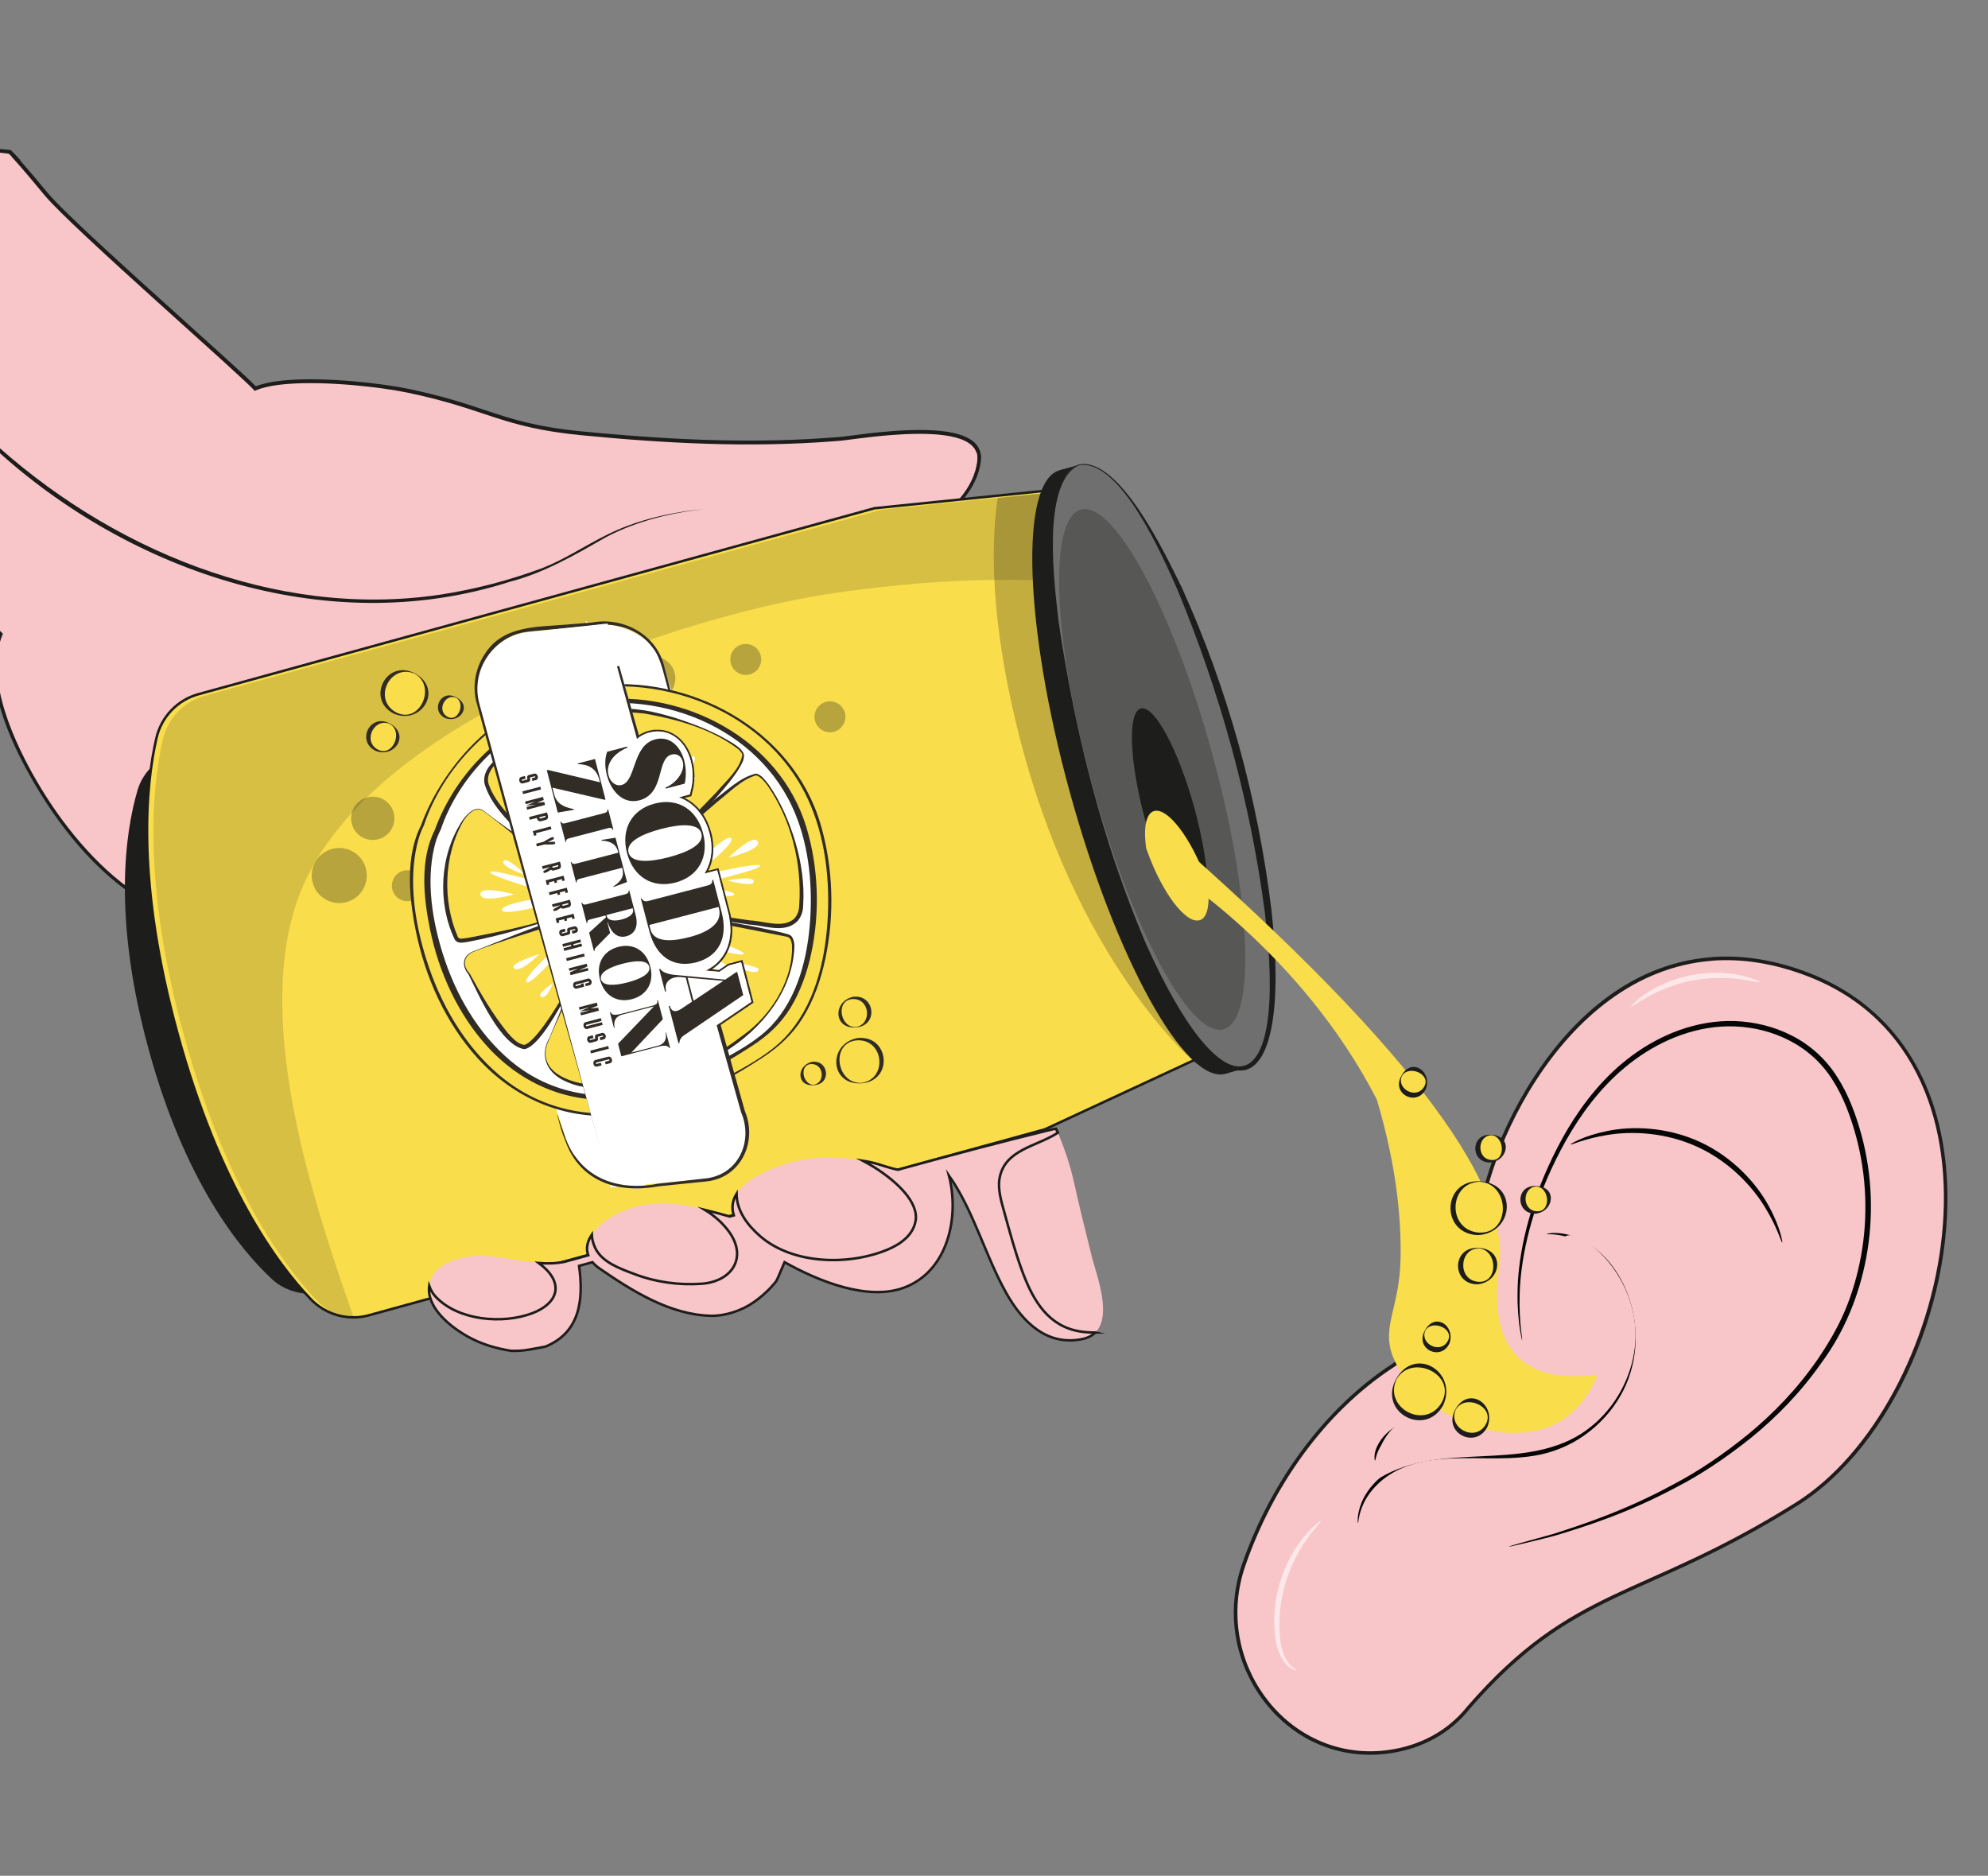 <svg xmlns="http://www.w3.org/2000/svg" width="531" height="501" viewBox="0 0 531 501" fill="none"><rect x="0" y="0" width="531" height="501" fill="#808080" stroke="none"/><path d="M368.74 468.11C356.78 469.035 345.592 463.966 338.051 454.202C330.107 443.899 327.903 430.394 332.158 418.064C339.909 395.649 354.448 376.208 372.036 364.729C383.532 356.822 395.427 348.655 394.694 332.298C393.747 311.202 416.986 259.249 457.174 256.141C465.564 255.492 474.381 256.941 483.358 260.45C504.234 268.631 517.007 286.815 519.328 311.666C522.559 346.317 505.205 385.889 479.842 401.773C464.122 411.605 451.85 417.1 441.028 421.931C423.63 429.705 409.887 435.846 392.22 456.138C387.162 462.501 379.93 466.56 371.323 467.834C370.458 467.958 369.592 468.063 368.742 468.129L368.74 468.11Z" fill="#F8C5C8"></path><path d="M457.21 256.595C465.145 255.981 473.813 257.213 483.182 260.882C541.223 283.63 521.063 375.4 479.581 401.356C438.099 427.312 420.376 423.034 391.871 455.803C386.571 462.471 379.158 466.163 371.266 467.344C370.401 467.468 369.554 467.572 368.723 467.636C343.007 469.625 323.989 443.193 332.626 418.218C339.94 397.035 353.802 377.19 372.314 365.126C384.208 356.96 395.934 348.825 395.185 332.26C394.308 312.813 415.983 259.802 457.23 256.612M457.136 255.65C433.972 257.441 418.497 274.12 409.596 287.818C398.928 304.22 393.774 322.612 394.218 332.297C394.951 348.407 383.689 356.144 371.758 364.332C354.098 375.855 339.489 395.377 331.707 417.89C327.389 430.377 329.625 444.051 337.673 454.479C345.3 464.369 356.645 469.502 368.775 468.564C369.645 468.497 370.53 468.39 371.395 468.266C380.113 466.964 387.456 462.859 392.6 456.375C410.16 436.187 423.867 430.067 441.21 422.316C452.051 417.484 464.323 411.989 480.079 402.135C505.589 386.183 523.022 346.415 519.778 311.593C517.444 286.572 504.565 268.244 483.512 259.982C474.475 256.439 465.6 254.976 457.135 255.631L457.136 255.65Z" fill="#1D1D1B"></path><g style="mix-blend-mode:screen"><path d="M346.4 446.158C346.4 446.158 345.697 446.155 344.697 445.51C343.679 444.885 342.488 443.493 341.689 441.52C340.852 439.55 340.486 437.029 340.37 434.299C340.253 431.551 340.493 428.508 341.166 425.413C342.507 419.165 345.419 414.052 347.983 410.83C350.583 407.585 352.692 406.091 352.796 406.216C352.962 406.393 351.14 408.151 348.829 411.449C346.537 414.745 343.9 419.723 342.615 425.719C341.952 428.699 341.702 431.61 341.737 434.27C341.771 436.93 342.011 439.289 342.668 441.159C343.288 443.032 344.227 444.348 345.042 445.065C345.86 445.8 346.45 446.059 346.402 446.177L346.4 446.158Z" fill="#FDE8E9"></path></g><g style="mix-blend-mode:multiply"><path d="M481.963 369.238C472.482 378.872 466.921 387.081 451.772 394.454C449.556 395.538 428.158 405.923 425.751 406.508C428.268 404.887 445.092 389.435 449.842 385.968C458.515 379.648 465.666 370.365 471.809 361.559C477.931 352.736 481.363 341.572 478.995 331.104C476.081 318.244 464.286 308.277 451.276 306.202C440.21 304.433 428.775 307.98 419.924 314.694C413.066 319.903 409.962 327.199 405.742 333.84C405.93 330.859 406.366 327.896 407.215 324.863C413.024 304.367 427.251 286.054 446.48 276.635C458.751 270.627 473.061 271.822 483.495 280.658C492.791 288.536 496.034 298.765 496.955 310.923C498.525 331.705 496.555 354.415 481.927 369.26L481.963 369.238Z" fill="#F8C5C8"></path></g><path d="M402.92 413.105C402.92 413.105 403.177 412.99 403.715 412.815C404.254 412.659 405.034 412.428 406.076 412.138C408.159 411.539 411.234 410.75 415.175 409.608C422.945 407.087 434.292 403.394 447.13 396.372C453.597 392.981 460.263 388.49 466.916 383.087C473.547 377.648 479.992 371.026 485.462 363.109C488.177 359.133 490.718 354.885 492.699 350.262C494.681 345.658 496.101 340.679 497.073 335.545C498.939 325.263 498.652 314.178 495.751 303.465C494.294 298.138 492.371 292.942 489.476 288.43C486.635 283.895 482.613 280.307 478.02 277.942C473.445 275.557 468.37 274.333 463.414 274.146C458.437 273.941 453.545 274.833 449.049 276.417C440.021 279.626 432.624 285.485 427.079 291.944C421.498 298.424 417.537 305.463 414.456 312.073C408.298 325.35 406.155 337.212 405.912 345.372C405.771 349.453 406.017 352.629 406.221 354.782C406.343 355.857 406.443 356.667 406.523 357.212C406.585 357.759 406.588 358.044 406.588 358.044C406.569 358.045 406.49 357.766 406.372 357.224C406.273 356.68 406.097 355.876 405.938 354.804C405.639 352.659 405.279 349.472 405.339 345.34C405.388 337.12 407.404 325.095 413.51 311.633C416.546 304.931 420.498 297.778 426.141 291.122C431.75 284.507 439.284 278.447 448.587 275.121C453.211 273.47 458.271 272.528 463.455 272.716C468.621 272.906 473.888 274.154 478.679 276.636C483.487 279.079 487.736 282.897 490.705 287.613C493.729 292.305 495.679 297.613 497.183 303.05C503.155 324.975 498.254 348.121 486.603 363.857C481.008 371.879 474.436 378.569 467.71 384.015C460.944 389.426 454.183 393.924 447.638 397.284C434.622 404.224 423.189 407.79 415.35 410.146C411.384 411.214 408.262 411.893 406.174 412.416C405.127 412.649 404.324 412.825 403.783 412.962C403.241 413.08 402.959 413.121 402.958 413.102L402.92 413.105Z" fill="#050606"></path><path d="M413.184 329.537C413.184 329.537 413.668 329.404 414.611 329.312C415.559 329.277 416.967 329.301 418.73 329.735C422.215 330.55 427.097 333.216 430.926 338.492C434.71 343.677 437.492 351.374 436.77 359.989C436.416 364.258 435.183 368.709 432.836 372.77C430.527 376.829 427.219 380.509 423.163 383.371C419.127 386.232 414.477 388.037 409.897 388.79C405.299 389.545 400.831 389.53 396.646 389.492C392.441 389.437 388.483 389.381 384.803 389.723C381.14 390.044 377.757 390.782 374.883 391.955C369.076 394.287 365.636 398.471 364.204 401.587C362.74 404.781 362.881 406.844 362.706 406.8C362.669 406.803 362.612 406.313 362.671 405.357C362.75 404.419 362.984 403.013 363.672 401.343C364.993 398.026 368.449 393.556 374.484 390.978C377.463 389.682 380.936 388.881 384.689 388.496C388.44 388.091 392.471 388.103 396.654 388.122C400.836 388.122 405.225 388.106 409.654 387.364C414.065 386.642 418.453 384.895 422.311 382.181C426.188 379.466 429.337 375.951 431.567 372.089C433.834 368.224 435.009 364.005 435.397 359.924C436.147 351.688 433.615 344.256 430.066 339.167C426.494 334.023 421.894 331.316 418.569 330.356C415.205 329.38 413.182 329.765 413.188 329.593L413.184 329.537Z" fill="#050606"></path><path d="M476.049 331.845C475.772 331.943 474.841 328.02 471.533 322.608C468.304 317.228 462.266 310.43 453.513 306.371C444.741 302.313 435.658 302.102 429.464 303.114C423.191 304.094 419.606 305.912 419.491 305.654C419.447 305.581 420.3 305.059 421.954 304.322C423.608 303.586 426.088 302.728 429.27 302.083C435.554 300.76 445.005 300.809 454.111 305.012C463.221 309.253 469.363 316.423 472.424 322.083C473.994 324.929 474.944 327.385 475.458 329.114C475.972 330.843 476.125 331.839 476.032 331.865L476.049 331.845Z" fill="#050606"></path><path d="M367.255 390.167C367.255 390.167 367.014 389.501 367.204 388.269C367.414 387.055 368.116 385.327 369.584 383.654C371.031 381.963 373.292 380.476 375.839 379.252C378.383 377.99 381.283 376.891 383.758 374.987C384.998 374.055 386.054 372.965 386.777 371.749C387.54 370.549 387.817 369.215 388.146 367.82C388.458 366.445 388.877 364.986 389.858 363.903C390.821 362.839 392.091 362.303 393.26 362.175C394.447 362.045 395.536 362.36 396.296 362.853C397.076 363.344 397.615 363.93 397.943 364.476C398.597 365.566 398.541 366.312 398.484 366.317C398.353 366.346 398.208 365.691 397.475 364.816C396.782 363.976 395.311 362.891 393.398 363.229C392.459 363.378 391.471 363.873 390.794 364.705C390.099 365.539 389.755 366.744 389.498 368.096C389.24 369.428 388.93 371.069 388.051 372.487C387.211 373.921 386.013 375.136 384.667 376.172C381.956 378.227 378.942 379.316 376.447 380.479C373.913 381.626 371.806 382.892 370.36 384.354C368.913 385.798 368.136 387.303 367.765 388.397C367.412 389.489 367.388 390.157 367.255 390.167Z" fill="#050606"></path><g style="mix-blend-mode:multiply"><path d="M427.292 348.036C430.376 355.71 430.277 365.247 424.87 371.523C421.397 375.519 416.113 377.735 410.824 377.916C405.516 378.098 399.404 375.508 398.261 370.309C397.73 367.878 398.139 364.803 396.073 363.403C393.968 361.987 391.045 363.773 389.81 365.98C388.575 368.205 388.212 370.877 386.717 372.933C383.833 376.941 377.982 377.222 373.88 379.974C368.64 383.499 367.062 390.373 365.889 396.588C373.103 390.818 382.873 389.587 392.093 389.122C401.313 388.637 410.891 388.619 419.232 384.645C430.416 379.33 437.712 366.764 436.775 354.397C436.072 345.303 430.873 336.328 423.276 331.248C419.587 328.775 415.341 329.655 418.472 334.263C421.604 338.871 425.171 342.723 427.31 348.016L427.292 348.036Z" fill="#F8C5C8"></path></g><g style="mix-blend-mode:screen"><path d="M469.987 262.302C469.91 262.536 467.946 261.965 464.719 261.53C461.492 261.095 456.978 260.969 452.125 261.877C447.273 262.803 443.116 264.589 440.274 266.179C437.431 267.768 435.817 269.015 435.651 268.837C435.547 268.712 436.928 267.16 439.73 265.289C442.512 263.419 446.784 261.396 451.841 260.415C456.898 259.453 461.637 259.771 464.905 260.489C468.191 261.205 470.051 262.145 469.987 262.302Z" fill="#FDE8E9"></path></g><path d="M36.57 238.647L111.753 321.085L286.204 296.981L240.807 144.015C240.807 144.015 117.186 170.864 79.152 178.979C41.099 187.096 16.725 214.049 36.57 238.647Z" fill="#F8C5C8"></path><path d="M38.701 239.167C37.98 239.185 37.257 239.165 36.549 239.105L36.416 239.116L36.315 239.028C23.219 230.436 13.934 216.547 9.57 209.029C3.942 199.422 -4.683 181.544 0.265 169.331C-5.18 164.294 -10.585 159.044 -15.807 153.951C-22.198 147.75 -28.796 141.337 -35.5 135.256C-44.127 127.421 -53.089 119.688 -61.746 112.198L-62.031 111.954L-62.145 111.716C-63.23 110.468 -64.649 109.323 -66.027 108.212C-66.474 107.847 -66.939 107.484 -67.387 107.1L-67.529 106.978L-67.542 106.808C-67.728 105.643 -67.878 104.437 -67.97 103.246C-67.06 93.627 -61.378 69.28 -28.335 49.226C-24.25 46.742 -20.076 44.688 -15.943 43.075C-12.288 41.671 -8.717 40.653 -5.304 40.047C-2.671 39.938 -0.159 40.219 2.393 40.535L2.547 40.561L2.67 40.666C2.998 40.983 3.245 41.23 3.453 41.461L4.281 42.329L4.167 42.338C7.018 45.522 9.72 48.756 12.236 51.795C16.657 57.102 35.208 73.812 50.121 87.228C59.171 95.372 66.406 101.907 68.126 103.752C70.188 102.889 73.127 102.3 76.868 102.011C87.373 101.199 101.968 102.885 108.982 104.358C117.907 106.217 123.837 108.174 129.047 109.92C136.422 112.374 142.801 114.486 155.192 115.696C182.177 118.326 202.991 118.828 222.698 117.304L224.304 117.179C224.834 117.139 225.793 117.007 227.053 116.834C229.688 116.497 233.676 115.96 238.022 115.624C251.739 114.563 259.505 116.169 261.124 120.399C261.43 121.156 261.532 121.984 261.433 122.924C259.804 137.486 238.589 147.286 224.777 149.344C222.917 149.621 221.01 149.787 219.366 149.914L217.911 150.027C214.618 150.947 211.227 151.837 207.835 152.708C203.679 153.771 199.393 154.882 195.211 156.1C190.005 157.606 184.804 159.415 179.77 161.174C174.143 163.131 168.314 165.179 162.451 166.793C162.432 166.794 162.394 166.797 162.375 166.799C162.149 166.816 161.976 166.792 161.841 166.764C159.93 167.616 158.041 168.503 156.131 169.374C148.955 172.687 141.541 176.113 133.791 178.386C131.561 179.053 129.152 179.601 126.639 180.042C124.052 180.509 121.247 180.859 118.318 181.085C115.881 181.274 113.266 181.381 110.55 181.401C99.637 185.802 87.738 188.985 76.23 192.081C71.706 193.306 67.032 194.562 62.533 195.861C61.939 196.04 61.596 196.275 61.504 196.568C61.256 197.538 63.199 199.556 64.768 201.165C66.791 203.234 68.691 205.199 68.294 206.694C68.115 207.335 67.563 207.816 66.635 208.097C66.129 208.44 65.493 208.813 64.858 209.204C63.822 209.817 62.858 210.386 62.031 211.001C60.041 212.544 58.67 214.476 57.459 217.498C57.075 218.441 54.86 220.02 50.944 222.719C45.587 226.443 37.486 232.053 38.262 234.712L38.777 236.46C38.872 236.948 38.926 237.4 38.978 237.833L39.15 239.075L38.618 239.078L38.701 239.167Z" fill="#F8C5C8"></path><path d="M-5.208 40.553C-2.65 40.45 -0.195 40.736 2.357 41.052C2.625 41.317 2.891 41.562 3.14 41.828L3.083 41.833C6.159 45.228 9.112 48.765 11.902 52.144C19.195 60.919 65.168 100.9 68.023 104.388C70.19 103.403 73.319 102.818 76.927 102.539C87.376 101.731 101.876 103.406 108.908 104.878C130.121 109.305 133.706 114.125 155.176 116.23C177.776 118.439 200.105 119.603 222.76 117.851C223.289 117.81 223.837 117.768 224.385 117.725C226.01 117.6 231.698 116.684 238.103 116.189C247.645 115.451 258.798 115.634 260.726 120.659C261.007 121.341 261.103 122.094 260.999 122.958C259.344 137.693 237.356 147.078 224.729 148.967C222.944 149.238 221.132 149.398 219.28 149.541C218.808 149.577 218.335 149.614 217.863 149.65C210.29 151.758 202.635 153.548 195.068 155.731C184.026 158.943 173.419 163.358 162.308 166.424C162.308 166.424 162.271 166.427 162.252 166.428C162.138 166.437 161.964 166.394 161.789 166.35C152.512 170.51 143.445 175.167 133.648 178.017C131.345 178.709 128.971 179.235 126.552 179.65C123.834 180.146 121.065 180.474 118.288 180.689C115.699 180.889 113.122 180.993 110.557 181.001C95.123 187.159 78.342 190.872 62.408 195.471C56.31 197.236 72.587 205.925 66.511 207.726C64.918 208.762 63.108 209.682 61.761 210.699C59.429 212.496 58.116 214.69 57.033 217.398C56.076 219.774 36.473 230.267 37.842 234.935C38.001 235.513 38.199 236.106 38.357 236.683C38.485 237.358 38.557 238.037 38.646 238.696C37.944 238.712 37.239 238.691 36.532 238.65C25.499 231.401 16.179 219.531 9.933 208.811C4.171 198.948 -4.363 181.254 0.771 169.236C-11.369 158.002 -22.955 146.078 -35.239 134.951C-43.927 127.064 -52.809 119.382 -61.688 111.719C-61.729 111.684 -61.752 111.629 -61.755 111.591C-63.343 109.736 -65.295 108.346 -67.127 106.776C-67.293 105.609 -67.442 104.423 -67.532 103.25C-65.311 80.369 -47.299 61.344 -28.092 49.664C-24.352 47.397 -20.146 45.246 -15.772 43.557C-12.34 42.227 -8.791 41.172 -5.227 40.554M-5.319 39.611L-5.376 39.615C-8.807 40.223 -12.414 41.262 -16.107 42.67C-20.278 44.286 -24.47 46.36 -28.593 48.847C-61.797 69.028 -67.522 93.549 -68.453 103.15L-68.447 103.226L-68.441 103.302C-68.359 104.36 -68.232 105.511 -68.031 106.884L-68.003 107.243L-67.701 107.467C-67.253 107.851 -66.787 108.214 -66.341 108.579C-64.961 109.709 -63.644 110.767 -62.517 112.068C-62.473 112.141 -62.429 112.214 -62.367 112.285L-62.325 112.339L-62.264 112.391C-53.505 119.968 -44.501 127.755 -35.834 135.605C-29.131 141.668 -22.534 148.081 -16.143 154.282C-10.985 159.284 -5.661 164.465 -0.297 169.432C-2.862 176.078 -3.098 188.269 9.167 209.232C13.553 216.786 22.882 230.748 36.056 239.372L36.257 239.509L36.505 239.527C37.308 239.58 38.032 239.6 38.696 239.586L39.777 239.56L39.62 238.507L39.531 237.848C39.475 237.377 39.402 236.926 39.328 236.456L39.324 236.399L39.319 236.343C39.238 236.026 39.137 235.71 39.037 235.395L38.804 234.595C38.109 232.252 46.697 226.3 51.297 223.111C55.501 220.199 57.555 218.746 57.985 217.667C59.164 214.723 60.483 212.852 62.402 211.372C63.193 210.779 64.156 210.21 65.175 209.617C65.775 209.267 66.392 208.895 66.991 208.526C68.011 208.2 68.65 207.618 68.856 206.841C69.309 205.075 67.41 203.13 65.22 200.865C63.961 199.574 61.875 197.433 62.067 196.715C62.081 196.657 62.257 196.472 62.76 196.338C67.259 195.039 71.933 193.784 76.457 192.559C87.928 189.484 99.77 186.286 110.835 181.893C113.493 181.858 116.07 181.754 118.451 181.57C121.398 181.342 124.203 180.992 126.809 180.524C129.341 180.081 131.751 179.533 133.999 178.865C141.787 176.589 149.22 173.161 156.413 169.828C158.267 168.981 160.101 168.116 161.976 167.287C162.111 167.314 162.264 167.321 162.415 167.31L162.528 167.301L162.695 167.25C168.539 165.638 174.37 163.608 179.995 161.633C185.01 159.875 190.211 158.066 195.417 156.56C199.581 155.344 203.868 154.251 208.023 153.169C211.341 152.323 214.75 151.432 218.119 150.506L218.554 150.472L219.442 150.403C221.123 150.273 223.07 150.123 224.947 149.825C238.91 147.756 260.34 137.787 262.009 122.994C262.12 121.977 262.013 121.073 261.662 120.225C259.946 115.736 252.214 114.07 238.081 115.163C233.735 115.5 229.746 116.017 227.093 116.375C225.852 116.547 224.873 116.66 224.362 116.7C223.814 116.742 223.285 116.783 222.756 116.824C203.068 118.347 182.273 117.844 155.326 115.211C142.972 113.998 136.613 111.903 129.276 109.446C124.047 107.701 118.118 105.744 109.153 103.87C102.102 102.399 87.448 100.699 76.905 101.514C73.296 101.793 70.413 102.358 68.328 103.166C66.241 101.007 59.213 94.685 50.529 86.854C35.635 73.437 17.085 56.746 12.685 51.456C10.399 48.685 7.948 45.755 5.364 42.816L5.477 42.808L3.881 41.086C3.674 40.874 3.468 40.662 3.242 40.451L3.078 40.292L2.851 40.063L2.525 40.031C-0.098 39.777 -2.629 39.498 -5.244 39.605L-5.3 39.609L-5.319 39.611Z" fill="#1D1D1B"></path><g style="mix-blend-mode:multiply"><path d="M-15.753 43.556C-20.146 45.246 -24.333 47.395 -28.073 49.663C-47.299 61.344 -65.31 80.369 -67.495 103.247C-67.404 104.42 -67.255 105.606 -67.089 106.773C-63.211 109.725 -57.24 112.953 -53.654 116.062C-46.77 122.015 -39.815 127.887 -33.068 134.022C-21.269 144.769 -8.807 155.255 1.78 167.293C2.251 166.496 2.82 165.748 3.467 165.014C2.772 167.331 2.574 169.686 2.665 172.094C0.537 185.135 6.65 200.03 13.637 210.503C18.283 217.485 23.612 224.7 29.756 230.406C31.762 232.267 33.865 233.892 36.001 235.458C35.664 234.305 35.366 233.149 35.048 231.994C34.261 229.183 33.396 226.359 32.568 223.513C31.83 218.396 31.855 213.316 33.416 208.669C33.414 208.65 37.933 202.442 41.256 200.188C42.158 199.567 43.144 199.034 44.133 198.558C51.575 196.48 59.021 194.44 66.421 192.308C79.695 188.466 93.087 183.931 106.679 180.997C106.526 180.99 106.375 181.001 106.222 180.994C86.969 180.524 68.996 175.713 51.099 168.938C55.015 169.434 58.864 170.296 62.667 171.296C63.308 171.474 63.91 171.637 64.55 171.797C77.841 175.543 91.106 178.72 105.295 178.593C110.65 178.521 118.698 179.363 126.61 179.665C129.011 179.251 131.401 178.704 133.706 178.032C143.501 175.163 152.589 170.523 161.848 166.364C162.044 166.444 162.274 166.465 162.367 166.438C173.477 163.373 184.064 158.94 195.126 155.745C202.673 153.545 210.348 151.772 217.921 149.665C220.226 149.487 222.533 149.327 224.768 148.983C237.397 147.113 259.384 137.709 261.038 122.974C261.123 122.111 261.046 121.357 260.765 120.675C260.357 123.997 251.706 126.663 249.132 128.041C242.346 131.723 234.678 133.59 227.179 135.178C215.249 137.718 203.246 137.847 191.131 138.993C182.168 139.839 173.605 141.68 165.403 145.491C158.595 148.642 152.481 153.147 145.462 155.782C69.852 184.073 8.312 135.006 -8.972 117.475C-15.942 110.425 -23.868 104.286 -30.256 96.64C-35.283 90.638 -40.994 82.653 -39.605 74.311C-37.992 64.695 -17.909 46.651 -15.751 43.593L-15.753 43.556Z" fill="#F8C5C8"></path></g><path d="M48.207 200.354C42.623 201.889 38.225 205.976 36.751 210.997C33.425 222.305 30.041 245.163 39.745 280.436C49.43 315.71 64.006 333.622 72.648 341.646C76.478 345.211 82.354 346.468 87.937 344.933L122.834 335.33L83.122 190.75L48.226 200.353L48.207 200.354Z" fill="#1D1D1B"></path><path d="M51.147 199.538C45.563 201.073 41.165 205.16 39.691 210.181C36.365 221.489 32.981 244.346 42.685 279.619C52.37 314.894 66.946 332.806 75.588 340.829C79.418 344.394 85.294 345.652 90.877 344.117L125.774 334.514L86.062 189.933L51.166 199.536L51.147 199.538Z" fill="#1D1D1B"></path><path d="M56.563 198.053C50.98 199.588 46.582 203.675 45.107 208.697C41.781 220.004 38.398 242.862 48.102 278.135C57.786 313.41 72.363 331.321 81.005 339.345C84.835 342.91 90.71 344.167 96.294 342.632L131.191 333.029L91.479 188.449L56.582 198.052L56.563 198.053Z" fill="#1D1D1B"></path><path d="M278.587 131.146L264.745 132.559L233.553 135.751L87.878 175.813L52.982 185.416C47.398 186.951 43.108 191.448 41.795 197.085C38.864 209.807 36.301 235.663 47.433 276.133C58.547 316.603 73.946 337.533 82.982 346.971C85.649 349.751 89.161 351.42 92.876 351.779C94.753 351.957 96.68 351.808 98.559 351.282L133.456 341.679L279.13 301.617L317.828 283.656L320.196 282.56L278.604 131.126L278.587 131.146Z" fill="#F9DD4B" stroke="#1D1D1B" stroke-width="0.669" stroke-miterlimit="10"></path><path opacity="0.24" d="M266.47 132.996C264.582 146.189 264.757 165.9 271.609 194.033C287.004 257.186 319.537 284.113 319.537 284.113L321.904 283.017L280.312 131.583L266.47 132.996Z" fill="#191718"></path><path opacity="0.15" d="M235.259 136.189L54.687 185.836C49.103 187.371 44.813 191.868 43.5 197.504C40.569 210.227 38.007 236.083 49.139 276.552C60.252 317.023 75.651 337.952 84.687 347.391C87.354 350.171 90.866 351.839 94.582 352.199C84.117 322.329 67.892 274.246 79.282 240.879C82.956 230.134 90.053 220.399 99.321 211.694C132.174 180.832 192.167 162.955 221.989 158.518C224.864 158.086 227.649 157.719 230.359 157.376C233.993 156.924 237.461 156.542 240.782 156.228C267.898 153.674 284.213 155.475 284.213 155.475C284.213 155.475 284.938 154.277 286.001 152.293L280.311 131.564L266.469 132.977L235.277 136.169L235.259 136.189Z" fill="#191718"></path><path d="M327.334 286.794C338.082 283.839 336.886 245.357 324.661 200.84C312.436 156.324 293.813 122.631 283.065 125.585C272.317 128.54 273.513 167.022 285.738 211.539C297.963 256.055 316.586 289.748 327.334 286.794Z" fill="#1D1D1B"></path><path d="M283.095 125.567L327.359 286.757L333.005 285.205L288.741 124.015L283.095 125.567Z" fill="#1D1D1B"></path><path d="M332.557 285.356C343.306 282.401 342.109 243.919 329.884 199.402C317.66 154.886 299.036 121.193 288.288 124.147C277.54 127.102 278.737 165.584 290.961 210.101C303.186 254.617 321.809 288.31 332.557 285.356Z" fill="#706F6F"></path><path d="M288.315 124.212C277.921 128.687 281.706 156.734 282.785 166.255C287.143 195.57 294.413 224.698 306.068 252.022C327.081 299.088 344.268 294.963 337.776 243.217C333.888 213.828 325.856 184.93 314.519 157.544C310.589 148.756 299.472 122.741 288.315 124.212ZM288.262 124.026C299.215 122.114 311.525 148.569 315.695 157.015C328.041 184.191 335.963 213.382 339.603 243C345.456 295.575 327.133 301.233 305.462 252.297C293.434 225.059 284.75 196.098 281.58 166.406C280.828 156.935 277.923 127.964 288.281 124.024L288.262 124.026Z" fill="#1D1D1B"></path><path d="M326.817 274.897C335.638 272.472 334.257 239.437 323.732 201.112C313.208 162.786 297.525 133.682 288.705 136.107C279.884 138.531 281.265 171.566 291.79 209.892C302.314 248.217 317.997 277.321 326.817 274.897Z" fill="#575756"></path><path d="M320.263 245.827C316.67 246.808 310.259 234.941 305.972 219.315C305.784 218.607 305.598 217.918 305.411 217.228C301.63 202.495 301.267 190.179 304.709 189.228C308.302 188.247 314.694 200.115 319.001 215.74C320.566 221.477 321.651 226.909 322.2 231.545C323.142 239.556 322.533 245.195 320.263 245.827Z" fill="#1D1D1B"></path><path d="M320.263 245.827C316.654 246.6 310.54 238.571 306.636 227.899C306.465 227.418 306.295 226.936 306.126 226.474C305.377 220.959 306.12 217.059 308.402 216.579C312.011 215.805 318.106 223.835 322.03 234.507C322.2 234.988 322.37 235.469 322.54 235.951C323.289 241.447 322.545 245.346 320.265 245.846L320.263 245.827Z" fill="#F9DD4B"></path><g style="mix-blend-mode:multiply" opacity="0.3"><path d="M91.185 241.176C95.234 240.863 98.262 237.325 97.948 233.273C97.635 229.222 94.099 226.191 90.05 226.504C86.001 226.817 82.973 230.356 83.286 234.407C83.6 238.459 87.136 241.489 91.185 241.176Z" fill="#1D1D1B"></path></g><g style="mix-blend-mode:multiply" opacity="0.3"><path d="M100.013 224.326C103.195 224.08 105.576 221.299 105.329 218.114C105.083 214.929 102.303 212.547 99.121 212.793C95.938 213.039 93.558 215.821 93.804 219.005C94.05 222.19 96.83 224.572 100.013 224.326Z" fill="#1D1D1B"></path></g><g style="mix-blend-mode:multiply" opacity="0.3"><path d="M110.263 240.434C112.397 239.626 113.472 237.24 112.665 235.105C111.857 232.969 109.473 231.893 107.339 232.701C105.205 233.508 104.129 235.894 104.937 238.03C105.744 240.165 108.129 241.241 110.263 240.434Z" fill="#1D1D1B"></path></g><g style="mix-blend-mode:multiply" opacity="0.3"><path d="M127.483 215.943C128.839 214.106 128.45 211.518 126.615 210.161C124.78 208.804 122.193 209.193 120.837 211.029C119.481 212.865 119.87 215.454 121.705 216.811C123.54 218.167 126.127 217.779 127.483 215.943Z" fill="#1D1D1B"></path></g><g style="mix-blend-mode:multiply" opacity="0.3"><path d="M146.963 232.944C149.238 232.768 150.939 230.78 150.763 228.504C150.587 226.228 148.6 224.525 146.325 224.701C144.05 224.877 142.349 226.865 142.525 229.141C142.701 231.418 144.688 233.12 146.963 232.944Z" fill="#1D1D1B"></path></g><g style="mix-blend-mode:multiply" opacity="0.3"><path d="M166.206 203.801C170.255 203.488 173.284 199.95 172.97 195.898C172.657 191.847 169.121 188.816 165.072 189.129C161.023 189.442 157.995 192.981 158.308 197.032C158.621 201.084 162.158 204.114 166.206 203.801Z" fill="#1D1D1B"></path></g><g style="mix-blend-mode:multiply" opacity="0.3"><path d="M176.814 186.521C179.765 185.304 181.171 181.923 179.954 178.97C178.738 176.016 175.359 174.609 172.407 175.826C169.456 177.044 168.05 180.424 169.267 183.378C170.484 186.331 173.862 187.738 176.814 186.521Z" fill="#1D1D1B"></path></g><g style="mix-blend-mode:multiply" opacity="0.3"><path d="M184.148 203.288C186.423 203.112 188.124 201.124 187.948 198.848C187.772 196.572 185.785 194.869 183.51 195.045C181.236 195.221 179.534 197.209 179.71 199.485C179.886 201.761 181.873 203.464 184.148 203.288Z" fill="#1D1D1B"></path></g><g style="mix-blend-mode:multiply" opacity="0.3"><path d="M199.511 180.246C201.786 180.07 203.487 178.082 203.311 175.806C203.135 173.53 201.148 171.827 198.873 172.003C196.599 172.179 194.897 174.167 195.073 176.443C195.249 178.719 197.236 180.422 199.511 180.246Z" fill="#1D1D1B"></path></g><g style="mix-blend-mode:multiply" opacity="0.3"><path d="M222.003 195.568C224.278 195.392 225.98 193.404 225.804 191.128C225.628 188.851 223.641 187.149 221.366 187.325C219.091 187.5 217.389 189.488 217.566 191.765C217.742 194.041 219.728 195.744 222.003 195.568Z" fill="#1D1D1B"></path></g><path d="M291.486 335.049C289.858 328.499 288.232 321.968 286.771 315.367C285.783 310.955 284.347 306.881 282.724 302.86C282.48 302.404 282.234 301.928 282.045 301.448C281.67 301.515 281.314 301.581 280.939 301.648C267.189 304.994 253.5 308.639 239.839 312.397C237.486 311.951 235.093 310.995 233.176 310.534C229.633 309.705 226.108 309.35 222.486 309.212C215.47 308.937 208.344 310.686 202.259 314.086C196.3 317.399 194.91 321.064 196.018 324.573L194.919 324.867C184.781 322.075 175.955 319.277 165.55 323.848C160.715 325.972 155.477 330.751 157.154 335.224C155.032 335.807 152.929 336.388 150.807 336.97C139.635 339.242 128.468 331.49 117.889 338.242C117.292 338.63 116.723 339.131 116.198 339.723C111.345 346.527 118.485 353.317 124.982 356.961C128.598 358.982 132.488 360.127 136.567 360.763C138.148 360.811 139.701 360.729 141.238 360.458C142.644 360.197 144.203 359.963 145.736 359.635C154.855 355.887 155.985 347.392 154.713 338.076C155.905 337.755 157.095 337.416 158.287 337.096C158.767 337.648 159.341 338.193 160.105 338.724C168.82 344.745 179.029 351.164 189.901 351.407C193.804 351.486 198.12 350.03 201.295 347.825C203.657 346.178 205.52 344.455 207.324 342.224C207.67 341.779 208.987 338.405 209.588 337.084C218.728 342.217 231.851 347.478 241.477 343.9C253.249 339.547 256.383 325.021 253.491 313.927C260.136 323.418 263.139 335.206 268.785 345.288C273.152 353.091 279.698 359.584 289.145 357.617C298.984 355.562 292.877 340.743 291.445 335.014L291.486 335.049Z" fill="#F8C5C8"></path><path d="M152.889 344.722C152.632 348.279 151.844 351.364 149.712 354.268C146.069 359.267 139.2 359.665 132.656 358.858C128.011 356.555 119.816 353.08 117.318 348.309L117.485 348.258C115.614 345.683 115.735 341.851 118.579 339.539C123.247 335.754 129.306 336.921 134.821 337.693C134.935 337.703 135.053 337.751 135.133 337.802C135.806 337.902 136.479 338.002 137.077 338.108C137.462 338.174 137.827 338.221 138.191 338.269C139.492 338.378 140.78 338.564 142.07 338.768C142.644 338.819 143.24 338.906 143.812 338.938L143.589 338.993C145.877 339.33 148.157 339.572 150.452 339.261C151.365 339.019 152.259 338.779 153.17 338.518C152.877 340.386 152.938 344.128 152.888 344.703L152.889 344.722Z" fill="#F8C5C8"></path><path d="M202.879 344.222C193.457 353.148 181.534 349.639 171.517 343.985C168.715 342.414 165.95 340.821 163.25 339.089C162.27 338.461 161.518 337.835 160.938 337.214C160.279 336.808 159.708 336.301 159.421 335.543C159.087 334.656 159.186 333.736 159.584 332.982C160.574 329.064 167.193 325.927 169.695 324.859C176.023 322.125 182.184 322.904 188.361 324.366C189.608 324.517 190.838 324.688 192.009 325.092C192.146 325.138 192.265 325.205 192.382 325.234C193.818 325.618 195.205 326.1 196.462 326.631C196.574 326.603 196.686 326.575 196.815 326.527C196.815 326.527 196.853 326.524 196.872 326.523C198.718 329.747 202.41 332.751 206.283 335.153C206.982 335.593 207.738 336.029 208.515 336.483C207.09 339.446 205.303 341.904 202.877 344.203L202.879 344.222Z" fill="#F8C5C8"></path><path d="M242.2 341.695C230.626 348.106 212.739 337.773 203.378 331.269C201.209 329.763 199.806 328.331 198.978 326.968C198.302 326.336 197.841 325.535 197.957 324.575C197.98 324.383 198.021 324.17 198.061 323.958C198.081 315.854 218.834 310.902 225.782 311.03C228.637 311.076 231.362 311.664 234.056 312.33C234.075 312.329 234.093 312.327 234.112 312.326C237.077 313.542 239.955 314.879 242.921 316.114C245.1 317.011 247.818 317.504 249.855 316.072C250.036 315.944 249.621 315.748 249.492 315.796C246.776 316.805 242.978 315.14 240.471 313.679C242.206 314.001 243.971 314.207 245.745 314.051C246.37 313.774 246.963 313.329 247.618 312.708C249.013 312.315 250.391 311.942 251.786 311.549C252.082 311.925 252.358 312.303 252.653 312.68C252.658 323.311 252.828 335.832 242.255 341.671L242.2 341.695Z" fill="#F8C5C8"></path><path d="M277.16 353.313C275.151 351.661 273.602 349.327 272.144 347.196C268.936 342.575 266.725 337.097 264.54 331.94C261.448 324.648 258.714 317.803 253.776 311.718C253.769 311.623 253.685 311.516 253.545 311.431C253.503 311.378 253.459 311.305 253.398 311.252L253.493 311.245C253.493 311.245 253.466 311.152 253.443 311.097C262.801 308.471 272.151 305.751 281.433 302.884C283.241 308.564 284.879 314.258 286.215 320.222C288.379 329.773 292.315 339.873 292.731 349.674C292.178 356.526 286.969 357.747 277.143 353.333L277.16 353.313Z" fill="#F8C5C8"></path><g style="mix-blend-mode:multiply"><path d="M292.623 355.902C290.516 355.932 288.445 355.693 286.911 355.279C279.076 353.26 275.426 346.125 272.838 338.964C271.05 334.024 269.69 328.975 268.291 323.91C267.52 321.078 266.468 317.793 266.961 314.826C268.275 307.002 276.811 306.285 282.566 302.531C282.387 302.183 282.208 301.836 282.046 301.468C281.671 301.535 281.315 301.6 280.94 301.667C267.19 305.013 253.502 308.658 239.841 312.416C237.487 311.97 235.094 311.014 233.177 310.554C232.286 310.337 231.379 310.16 230.494 310.019C232.575 311.133 234.354 312.251 235.581 313.126C239.159 315.645 245.4 320.887 244.562 326.03C243.927 329.864 240.595 332.252 237.209 333.693C226.902 338.047 211.867 337.802 203.067 330.19C199.644 327.222 196.785 323.43 196.735 318.85C195.552 320.767 195.398 322.7 196.002 324.612L194.903 324.907C192.631 324.283 190.435 323.654 188.245 323.12C190.8 324.691 193.061 326.647 194.787 329.062C199.713 335.985 195.394 342.31 187.397 342.871C181.367 343.3 175.123 342.451 169.463 340.283C165.801 338.893 160.803 337.187 158.983 333.314C158.391 332.048 158.109 330.871 158.062 329.772C156.905 331.516 156.425 333.417 157.119 335.265C154.997 335.848 152.894 336.429 150.772 337.012C148.47 337.475 146.174 337.519 143.878 337.336C144.262 337.629 144.646 337.923 145.011 338.218C150.711 343.103 148.808 348.233 142.178 350.743C134.329 353.708 122.49 352.76 116.409 346.383C115.644 345.586 115.052 344.567 114.643 343.458C113.907 348.935 119.641 354.007 124.946 356.983C128.561 359.004 132.452 360.149 136.53 360.785C138.112 360.834 139.664 360.752 141.202 360.481C142.607 360.22 144.167 359.985 145.7 359.657C154.819 355.909 155.949 347.415 154.677 338.098C155.868 337.778 157.059 337.438 158.25 337.118C158.73 337.67 159.305 338.216 160.068 338.746C168.783 344.767 178.992 351.186 189.865 351.43C193.767 351.508 198.083 350.052 201.258 347.848C203.621 346.2 205.483 344.478 207.288 342.246C207.633 341.801 208.95 338.427 209.551 337.107C218.692 342.239 231.815 347.501 241.441 343.922C253.212 339.569 256.346 325.043 253.455 313.95C260.1 323.44 263.102 335.229 268.748 345.31C273.115 353.113 279.662 359.606 289.108 357.639C290.605 357.333 291.736 356.713 292.565 355.888L292.623 355.902Z" fill="#F8C5C8"></path><path d="M292.623 355.902C290.516 355.932 288.445 355.693 286.911 355.279C279.076 353.26 275.426 346.125 272.838 338.964C271.05 334.024 269.69 328.975 268.291 323.91C267.52 321.078 266.468 317.793 266.961 314.826C268.275 307.002 276.811 306.285 282.566 302.531C282.387 302.183 282.208 301.836 282.046 301.468C281.671 301.535 281.315 301.6 280.94 301.667C267.19 305.013 253.502 308.658 239.841 312.416C237.487 311.97 235.094 311.014 233.177 310.554C232.286 310.337 231.379 310.16 230.494 310.019C232.575 311.133 234.354 312.251 235.581 313.126C239.159 315.645 245.4 320.887 244.562 326.03C243.927 329.864 240.595 332.252 237.209 333.693C226.902 338.047 211.867 337.802 203.067 330.19C199.644 327.222 196.785 323.43 196.735 318.85C195.552 320.767 195.398 322.7 196.002 324.612L194.903 324.907C192.631 324.283 190.435 323.654 188.245 323.12C190.8 324.691 193.061 326.647 194.787 329.062C199.713 335.985 195.394 342.31 187.397 342.871C181.367 343.3 175.123 342.451 169.463 340.283C165.801 338.893 160.803 337.187 158.983 333.314C158.391 332.048 158.109 330.871 158.062 329.772C156.905 331.516 156.425 333.417 157.119 335.265C154.997 335.848 152.894 336.429 150.772 337.012C148.47 337.475 146.174 337.519 143.878 337.336C144.262 337.629 144.646 337.923 145.011 338.218C150.711 343.103 148.808 348.233 142.178 350.743C134.329 353.708 122.49 352.76 116.409 346.383C115.644 345.586 115.052 344.567 114.643 343.458C113.907 348.935 119.641 354.007 124.946 356.983C128.561 359.004 132.452 360.149 136.53 360.785C138.112 360.834 139.664 360.752 141.202 360.481C142.607 360.22 144.167 359.985 145.7 359.657C154.819 355.909 155.949 347.415 154.677 338.098C155.868 337.778 157.059 337.438 158.25 337.118C158.73 337.67 159.305 338.216 160.068 338.746C168.783 344.767 178.992 351.186 189.865 351.43C193.767 351.508 198.083 350.052 201.258 347.848C203.621 346.2 205.483 344.478 207.288 342.246C207.633 341.801 208.95 338.427 209.551 337.107C218.692 342.239 231.815 347.501 241.441 343.922C253.212 339.569 256.346 325.043 253.455 313.95C260.1 323.44 263.102 335.229 268.748 345.31C273.115 353.113 279.662 359.606 289.108 357.639C290.605 357.333 291.736 356.713 292.565 355.888L292.623 355.902Z" stroke="#1D1D1B" stroke-width="0.669" stroke-miterlimit="10"></path></g><path d="M426.718 367.157C420.113 368.011 411.274 368.01 405.61 362.608C397.69 355.061 400.126 340.855 400.513 337.497C402.486 320.74 387.364 289.385 315.107 225.608L312.245 232.353C312.245 232.353 347.392 254 367.759 293.698C373.029 311.454 374.269 325.281 374.102 335.907C373.888 349.351 368.922 354.205 372.014 362.24C377.743 377.089 401.67 388.343 416.477 379.742C422.117 376.472 425.139 371.065 426.718 367.157Z" fill="#F9DD4B"></path><path d="M379.632 378.654C383.483 378.356 386.363 374.992 386.065 371.138C385.767 367.285 382.404 364.403 378.553 364.701C374.703 364.999 371.823 368.364 372.121 372.217C372.419 376.07 375.782 378.952 379.632 378.654Z" fill="#F9DD4B"></path><path d="M372.869 368.374C377.84 359.412 389.298 366.248 385.574 375.114C380.96 384.029 368.053 377.382 372.869 368.374ZM372.988 368.441C369.542 375.992 380.551 381.931 384.96 374.8C389.445 367.168 377.053 361.279 372.988 368.441Z" fill="#1D1D1B"></path><path d="M384.005 360.475C385.925 360.327 387.361 358.649 387.212 356.728C387.064 354.806 385.387 353.369 383.467 353.518C381.547 353.666 380.11 355.344 380.259 357.265C380.408 359.187 382.085 360.624 384.005 360.475Z" fill="#F9DD4B"></path><path d="M380.604 355.337C383.26 350.357 388.832 354.073 387.145 358.806C384.878 363.66 377.794 360.29 380.604 355.337ZM380.703 355.386C379.215 358.754 384.396 361.605 386.511 358.475C388.94 354.978 382.528 352.202 380.703 355.386Z" fill="#1D1D1B"></path><path d="M393.242 383.327C395.809 383.128 397.729 380.885 397.53 378.316C397.332 375.748 395.09 373.826 392.523 374.025C389.955 374.223 388.035 376.467 388.234 379.035C388.433 381.604 390.675 383.525 393.242 383.327Z" fill="#F9DD4B"></path><path d="M388.718 376.449C392.146 370.136 399.68 374.898 397.321 381.014C394.283 387.202 385.255 382.784 388.718 376.449ZM388.819 376.517C386.696 381.265 393.785 385.187 396.688 380.702C399.81 375.839 391.378 372.002 388.819 376.517Z" fill="#1D1D1B"></path><path d="M377.738 292.469C379.658 292.321 381.094 290.643 380.946 288.721C380.797 286.8 379.12 285.363 377.2 285.511C375.28 285.66 373.844 287.338 373.992 289.259C374.141 291.18 375.818 292.618 377.738 292.469Z" fill="#F9DD4B"></path><path d="M374.318 287.332C376.975 282.353 382.546 286.068 380.859 290.801C378.593 295.656 371.508 292.285 374.318 287.332ZM374.438 287.399C372.949 290.766 378.131 293.618 380.246 290.487C382.674 286.99 376.263 284.215 374.438 287.399Z" fill="#1D1D1B"></path><path d="M395.563 329.53C399.414 329.232 402.294 325.867 401.996 322.014C401.698 318.161 398.335 315.279 394.484 315.577C390.633 315.875 387.753 319.24 388.051 323.093C388.349 326.946 391.712 329.828 395.563 329.53Z" fill="#F9DD4B"></path><path d="M395.276 315.497C405.507 316.056 404.368 329.344 394.773 329.877C384.735 329.607 385.077 315.106 395.276 315.497ZM395.267 315.63C386.975 315.815 386.44 328.315 394.795 329.19C403.613 329.897 403.483 316.174 395.267 315.63Z" fill="#1D1D1B"></path><path d="M410.517 323.809C412.437 323.66 413.873 321.983 413.724 320.061C413.576 318.14 411.899 316.703 409.979 316.851C408.059 317 406.623 318.678 406.771 320.599C406.92 322.52 408.597 323.957 410.517 323.809Z" fill="#F9DD4B"></path><path d="M410.371 316.764C416.015 316.993 415.101 323.607 410.107 324.164C404.752 324.236 404.697 316.385 410.371 316.764ZM410.381 316.896C406.704 317.028 406.402 322.948 410.149 323.476C414.363 324.139 414.052 317.164 410.381 316.896Z" fill="#1D1D1B"></path><path d="M395.116 342.669C397.683 342.471 399.603 340.227 399.404 337.659C399.205 335.09 396.963 333.169 394.396 333.367C391.829 333.566 389.909 335.809 390.108 338.378C390.307 340.946 392.549 342.868 395.116 342.669Z" fill="#F9DD4B"></path><path d="M394.922 333.288C402.095 333.628 401.108 342.491 394.572 343.016C387.67 342.979 387.69 332.916 394.922 333.288ZM394.933 333.421C389.736 333.575 389.317 341.672 394.614 342.328C400.35 343.006 400.109 333.743 394.933 333.421Z" fill="#1D1D1B"></path><path d="M398.471 310.114C400.391 309.965 401.827 308.287 401.679 306.366C401.53 304.445 399.853 303.007 397.933 303.156C396.013 303.304 394.577 304.982 394.726 306.904C394.874 308.825 396.551 310.262 398.471 310.114Z" fill="#F9DD4B"></path><path d="M398.327 303.088C403.971 303.317 403.057 309.93 398.063 310.488C392.708 310.559 392.652 302.709 398.327 303.088ZM398.317 303.202C394.64 303.335 394.337 309.254 398.084 309.782C402.298 310.445 401.987 303.47 398.317 303.202Z" fill="#1D1D1B"></path><path d="M188.953 135.89C179.561 136.845 170.21 139.071 161.827 143.485C153.601 148.21 145.362 153.013 136.1 155.403C86.911 171.17 32.573 152.302 -3.837 117.515C-12.619 108.418 -22.92 100.808 -30.302 90.404C-33.928 85.302 -37.112 79.025 -35.824 72.572C-34.044 66.348 -29.529 61.568 -25.432 56.781C-21.276 52.028 -16.608 47.749 -12.389 43.067C-20.291 52.465 -31.208 60.746 -35.224 72.716C-36.413 78.971 -33.282 85.043 -29.706 89.997C-22.335 100.268 -11.959 107.854 -3.185 116.856C28.823 146.581 73.478 165.343 117.472 158.841C126.809 157.415 135.976 155.032 144.826 151.742C150.695 149.462 155.969 145.897 161.606 143.084C170.092 138.775 179.53 136.695 188.953 135.89Z" fill="#1D1D1B"></path><path d="M162.784 292.261L147.291 292.242L151.135 304.098C153.883 312.597 162.121 318.103 171.017 317.377L172.699 317.247L162.782 292.242L162.784 292.261Z" fill="white"></path><path d="M157.618 166.73L156.305 165.728L166.287 185.669L179.308 184.205L176.387 175.929C174.252 171.187 167.906 166.048 157.617 166.711L157.618 166.73Z" fill="white"></path><path d="M112.893 220.305C112.893 220.305 122.367 191.899 151.108 184.788C179.848 177.677 204.407 192.192 214.827 210.672C225.247 229.153 224.698 268.015 205.586 280.924C186.475 293.833 158.975 306.915 135.372 289.283C111.768 271.632 105.622 233.934 112.894 220.324L112.893 220.305Z" fill="#F9DD4B"></path><path d="M113.272 220.295C118.415 204.948 131.74 191.44 146.963 186.25C172.334 177.593 204.01 188.286 215.735 213.322C220.448 223.381 221.759 235.167 221.031 246.159C220.304 257.152 217.396 268.96 209.662 277.09C205.408 281.565 199.492 284.705 194.132 287.649C187.931 291.039 181.408 293.94 174.55 295.706C159.886 299.522 144.982 297.042 133.283 287.086C123.903 279.101 117.546 267.933 113.888 256.271C110.86 246.615 109.074 235.57 111.4 225.576C111.828 223.736 112.432 221.958 113.291 220.294C113.473 219.938 112.682 220.037 112.531 220.296C108.179 228.659 109.259 239.683 111.05 248.579C113.572 261.032 119.039 273.238 127.619 282.674C137.344 293.391 150.775 299.2 165.27 297.869C179.16 296.586 192.111 290.031 203.636 282.501C208.033 279.632 211.655 276.327 214.444 271.832C217.435 266.998 219.31 261.508 220.477 255.959C222.953 244.223 222.555 231.453 219.118 219.946C211.52 194.457 183.974 179.907 158.414 183.158C145.67 184.771 134.135 190.456 125.318 199.83C120.12 205.368 115.785 211.98 112.968 219.064C112.81 219.475 112.652 219.887 112.512 220.297C112.373 220.707 113.179 220.569 113.272 220.295Z" fill="#322C26"></path><path d="M116.949 221.627C116.949 221.627 125.697 195.388 152.255 188.807C178.813 182.227 201.501 195.65 211.128 212.727C220.755 229.804 220.242 265.696 202.594 277.617C184.945 289.538 159.536 301.641 137.728 285.335C115.939 269.027 110.242 234.205 116.949 221.627Z" fill="white"></path><path d="M117.709 221.626C122.468 207.468 134.734 195.013 148.818 190.329C172.035 182.58 200.801 192.509 211.517 215.303C215.861 224.534 217.061 235.378 216.416 245.47C215.771 255.562 213.131 266.399 206.089 273.904C202.278 277.965 196.929 280.813 192.098 283.469C186.538 286.543 180.677 289.165 174.536 290.857C161.097 294.54 147.288 292.451 136.437 283.38C127.616 275.998 121.659 265.579 118.25 254.678C115.475 245.821 113.856 235.713 115.939 226.517C116.321 224.814 116.878 223.173 117.69 221.627C118.071 220.894 116.452 221.095 116.17 221.631C112.101 229.477 113.124 239.764 114.833 248.096C117.213 259.704 122.37 271.078 130.458 279.811C139.461 289.556 151.821 294.782 165.11 293.583C178.398 292.384 190.281 286.273 201.045 279.221C205.206 276.502 208.594 273.368 211.191 269.097C213.788 264.826 215.646 259.604 216.715 254.5C219.011 243.634 218.629 231.814 215.447 221.142C208.408 197.474 182.814 184.067 159.129 187.002C139.869 189.385 123.683 202.524 116.559 220.516C116.417 220.889 116.273 221.242 116.149 221.613C115.869 222.415 117.468 222.196 117.67 221.61L117.709 221.626Z" fill="#322C26"></path><path d="M167.677 238.056C167.966 234.172 198.546 205.37 202.256 206.89C206.102 208.456 215.497 225.722 213.965 242.293C213.965 242.293 213.792 247.67 207.87 247.291C201.949 246.912 167.369 241.941 167.677 238.056Z" fill="#F9DD4B"></path><path d="M167.62 238.06C167.967 236.645 169.025 235.574 169.867 234.425C172.578 231.134 175.491 227.998 178.466 224.934C182.447 220.861 186.634 216.999 191.049 213.386C194.508 210.912 197.673 207.605 201.968 206.608C203.52 207.02 204.307 208.348 205.248 209.454C208.538 214.145 210.811 219.447 212.45 224.912C214.051 230.38 214.916 236.152 214.523 241.888C214.505 243.373 214.001 244.972 212.912 246.121C209.441 249.414 204.209 247.137 200.126 246.939C191.67 245.748 183.261 244.173 175.057 241.802C173.013 241.181 170.953 240.598 169.05 239.585C168.47 239.212 167.718 238.832 167.636 238.021L167.62 238.06ZM167.735 238.07C167.807 238.749 168.541 239.149 169.118 239.485C171.015 240.422 173.077 241.024 175.131 241.53C183.417 243.476 191.865 244.573 200.268 245.825C204.022 245.953 209.092 248.091 212.114 245.384C212.994 244.479 213.444 243.17 213.474 241.836C214.245 230.669 211.36 218.929 204.945 209.706C204.148 208.74 203.148 207.372 201.948 207.085C198.025 208.225 194.848 211.628 191.638 214.12C187.322 217.783 183.132 221.606 178.962 225.448C175.067 229.401 170.237 233.065 167.754 238.069L167.735 238.07Z" fill="#322C26"></path><path d="M146.845 277.136C146.845 277.136 159.37 246.401 162.693 246.848C165.17 247.17 177.739 277.714 176.74 283.725C175.742 289.737 167.325 290.273 161.464 290.441C155.585 290.611 141.344 287.851 146.845 277.136Z" fill="#F9DD4B"></path><path d="M146.804 277.101C150.595 268.116 153.791 258.815 158.898 250.375C159.749 249.092 160.589 247.657 161.904 246.719C163.018 245.891 163.875 247.384 164.371 248.145C167.967 254.581 170.588 261.434 173.302 268.262C174.953 272.908 176.807 277.463 177.326 282.444C177.611 292.768 158.032 292.019 151.566 289.02C146.293 286.955 143.855 282.217 146.803 277.082L146.804 277.101ZM146.903 277.15C142.346 285.815 151.785 289.402 158.851 289.826C164.458 289.829 176.108 290.298 176.267 282.526C174.964 273.04 171.198 263.669 167.307 254.898C165.983 252.28 164.783 249.292 162.741 247.225C161.532 247.318 160.395 249.822 159.657 250.849C154.954 259.353 150.695 268.184 146.883 277.133L146.903 277.15Z" fill="#322C26"></path><path d="M181.841 234.659C181.841 234.659 194.161 222.161 195.322 223.897C196.464 225.635 184.337 234.485 184.337 234.485C184.337 234.485 202.623 230.066 203.015 231.215C203.408 232.363 185.001 236.431 185.001 236.431C185.001 236.431 196.007 237.672 196.14 238.898C196.273 240.124 181.013 238.451 180.64 237.32C180.268 236.188 181.86 234.658 181.86 234.658L181.841 234.659Z" fill="white"></path><path d="M194.528 229.113C194.528 229.113 201.093 222.576 202.38 224.721C203.668 226.866 194.528 229.113 194.528 229.113Z" fill="white"></path><path d="M194.311 235.159C194.311 235.159 201.348 233.74 201.327 235.435C201.325 237.127 194.311 235.159 194.311 235.159Z" fill="white"></path><path d="M129.303 216.697C129.303 216.697 158.198 238.123 157.902 240.447C157.469 243.695 124.599 251.981 122.524 251.191C120.448 250.4 117.283 237.008 120.139 227.239C122.258 219.981 126.105 214.186 129.323 216.714L129.303 216.697Z" fill="#F9DD4B"></path><path d="M129.338 216.656C139.024 224.181 150.098 230.476 158.055 239.96C158.271 240.305 158.106 240.869 157.854 241.06C156.471 242.346 154.669 242.885 152.995 243.604C143.914 246.855 134.723 249.677 125.247 251.513C123.967 251.669 122.246 252.277 121.413 250.839C116.776 241.022 117.433 228.38 123.438 219.262C124.665 217.436 127.087 214.833 129.356 216.655L129.338 216.656ZM129.268 216.738C127.048 215.064 124.773 217.599 123.679 219.433C118.51 228.544 118.154 240.649 122.276 250.202C122.628 251.069 123.92 250.569 125.054 250.482C135.541 248.453 146.385 246.359 156.064 241.75C156.57 241.406 157.782 240.856 157.523 240.21C155.971 238.086 153.72 236.51 151.724 234.782C145.098 229.474 135.984 221.734 129.268 216.738Z" fill="#322C26"></path><path d="M151.084 240.271C151.084 240.271 134.22 245.132 134.078 243.051C133.917 240.971 148.835 239.209 148.835 239.209C148.835 239.209 130.725 234.104 130.957 232.926C131.189 231.748 149.231 237.2 149.231 237.2C149.231 237.2 140.234 230.725 140.717 229.604C141.199 228.463 153.693 237.388 153.461 238.566C153.248 239.742 151.085 240.29 151.085 240.29L151.084 240.271Z" fill="white"></path><path d="M137.31 238.883C137.31 238.883 128.398 241.379 128.317 238.855C128.236 236.332 137.31 238.883 137.31 238.883Z" fill="white"></path><path d="M140.465 233.712C140.465 233.712 133.642 231.52 134.477 230.029C135.314 228.557 140.465 233.712 140.465 233.712Z" fill="white"></path><path d="M170.29 242.343C170.29 242.343 208.631 249.02 210.738 249.961C213.733 251.327 211.234 265.956 201.103 274.804C194.248 280.793 182.097 288.352 179.856 282.477C167.478 249.978 160.021 242.034 170.29 242.343Z" fill="#F9DD4B"></path><path d="M170.306 242.303C181.886 244.337 193.553 245.755 205.054 248.232C206.871 248.624 208.666 248.98 210.457 249.526C210.804 249.594 211.281 249.862 211.537 250.222C212.011 250.946 212.13 251.736 212.188 252.492C211.947 264.608 203.425 274.853 193.504 281.003C189.962 283.14 181.776 288.376 179.25 282.504C178.771 281.229 175.758 273.721 175.19 272.281C171.971 264.085 168.047 256.115 165.641 247.609C164.568 243.565 166.314 242.06 170.307 242.322L170.306 242.303ZM170.294 242.399C168.888 242.413 167.233 242.389 166.19 243.401C165.697 243.915 165.547 244.668 165.582 245.369C165.921 249.014 167.791 252.312 169.172 255.667C172.852 263.675 176.369 271.791 179.515 280.03C179.988 280.983 180.356 283.046 181.348 283.578C186.485 285.863 196.091 278.33 200.183 275.199C206.777 269.781 211.798 261.215 211.563 252.522C211.411 251.544 211.286 250.413 210.204 250.192C196.908 247.607 183.583 244.89 170.275 242.401L170.294 242.399Z" fill="#322C26"></path><path d="M178.199 250.727C178.199 250.727 187.358 265.691 189.764 264.84C192.169 263.988 179.721 250.743 179.721 250.743C179.721 250.743 197.279 264.448 199.194 262.417C201.11 260.405 180.824 250.752 180.824 250.752C180.824 250.752 198.957 256.159 198.673 254.698C198.389 253.236 174.343 245.11 178.199 250.727Z" fill="white"></path><path d="M190.12 261.332C190.12 261.332 193.791 268.503 196.55 268.043C199.308 267.582 190.12 261.332 190.12 261.332Z" fill="white"></path><path d="M194.867 256.856C194.867 256.856 200.654 260.65 202.417 259.353C204.179 258.057 194.867 256.856 194.867 256.856Z" fill="white"></path><path d="M196.618 263.758C196.618 263.758 199.445 267.876 200.53 266.67C201.616 265.463 196.618 263.758 196.618 263.758Z" fill="white"></path><path d="M167.421 234.994C167.421 234.994 201.026 205.977 198.393 201.178C195.758 196.361 170.741 187.226 163.575 190.424C156.411 193.641 163.056 233.107 163.462 234.426C164.35 237.305 167.421 234.994 167.421 234.994Z" fill="#F9DD4B"></path><path d="M167.398 234.939C175.761 227.559 183.663 219.625 191.367 211.593C193.871 208.584 197.592 205.577 198.294 201.623C198.173 201.043 197.637 200.495 197.167 200.075C190.016 194.617 180.832 192.113 172.102 190.563C167.777 190.194 162.922 189.352 161.926 193.671C160.786 197.62 160.847 201.837 160.88 205.962C161.163 214.29 161.924 222.657 163.002 230.942C163.398 233.841 163.529 237.502 167.398 234.939ZM167.462 235.029C166.403 235.834 164.501 236.552 163.666 235.094C163.05 234.02 163.003 232.179 162.684 231.005C161.17 222.734 159.938 214.423 159.723 205.995C159.859 200.868 159.073 194.633 162.606 190.423C165.511 188.657 169.158 189.364 172.209 189.737C175 190.187 177.7 190.948 180.385 191.748C185.709 193.486 190.96 195.514 195.733 198.493C196.898 199.297 198.273 200.122 198.726 201.552C198.792 203.144 197.916 204.353 197.212 205.568C195.685 207.949 193.856 210.107 192.023 212.208C184.554 220.584 175.845 227.667 167.462 235.029Z" fill="#322C26"></path><path d="M172.04 224.918C172.04 224.918 185.88 208.974 185.729 207.75C185.577 206.525 174.169 219.504 174.169 219.504C174.169 219.504 181.727 201.478 179.557 200.448C177.385 199.398 172.391 219.128 172.391 219.128C172.391 219.128 172.444 199.172 170.76 200.253C169.076 201.334 167.578 230.132 172.023 224.938L172.04 224.918Z" fill="white"></path><path d="M180.514 209.883C180.514 209.883 186.559 203.501 185.524 202.154C184.506 200.788 180.514 209.883 180.514 209.883Z" fill="white"></path><path d="M174.388 203.662C174.388 203.662 177.05 196.305 175.214 195.914C173.379 195.524 174.388 203.662 174.388 203.662Z" fill="white"></path><path d="M126.587 254.091C126.587 254.091 157.582 241.956 159.161 244.439C161.302 247.793 146.041 276.818 140.96 279.436C135.878 282.055 125.304 260.106 125.304 260.106C125.304 260.106 121.673 256.164 126.587 254.091Z" fill="#F9DD4B"></path><path d="M126.564 254.036C134.374 251.054 142.032 247.59 150.124 245.31C152.922 244.618 155.841 243.536 158.757 243.881C160.315 244.369 159.361 246.782 159.174 247.805C157.269 254.134 146.193 279.031 140.108 280.225C133.768 279.346 127.799 265.58 125.121 260.196C123.282 258.056 123.438 255.152 126.545 254.037L126.564 254.036ZM126.611 254.146C123.751 255.261 123.422 257.893 125.469 260.036C128.459 265.51 131.636 270.952 135.545 275.785C136.73 277.101 138.318 278.956 140.094 279.066C145.009 277.735 160.271 249.945 158.978 244.777C158.895 244.441 158.421 244.459 157.926 244.44C155.356 244.639 152.897 245.532 150.403 246.22C143.356 248.496 133.397 251.453 126.611 254.146Z" fill="#322C26"></path><path d="M146.356 251.402C146.356 251.402 153.807 246.242 154.855 247.74C155.903 249.256 149.06 260.798 148.022 259.908C146.983 259.019 151.897 251.525 151.897 251.525C151.897 251.525 141.784 263.548 140.587 262.328C139.39 261.109 150.534 251.345 150.534 251.345C150.534 251.345 143.729 253.07 146.355 251.383L146.356 251.402Z" fill="white"></path><path d="M144.092 254.811C144.092 254.811 139.074 259.973 137.357 258.66C135.64 257.347 144.092 254.811 144.092 254.811Z" fill="white"></path><path d="M147.729 262.518C147.729 262.518 146.237 266.817 144.58 266.28C142.923 265.742 147.729 262.518 147.729 262.518Z" fill="white"></path><path d="M160.781 232.94C160.781 232.94 160.023 193.152 155.941 191.737C151.859 190.322 133.463 198.972 130.083 206.632C126.722 214.291 154.124 235.09 155.594 236.403C157.064 237.716 160.78 238.094 160.781 232.94Z" fill="#F9DD4B"></path><path d="M160.724 232.944C160.598 227.876 160.284 222.822 159.855 217.777C158.962 209.667 159.076 201.309 156.85 193.416C156.334 191.174 154.085 191.823 152.322 192.131C145.118 194.095 138.217 198.015 132.964 203.328C131.422 205.026 129.686 207.157 130.577 209.58C132.227 214.207 136.05 217.925 139.385 221.471C142.949 225.037 146.708 228.417 150.482 231.758C152.379 233.419 154.315 235.114 156.241 236.658C159.023 238.23 160.853 235.597 160.704 232.927L160.724 232.944ZM160.838 232.936C161.056 235.753 159.118 238.47 156.11 236.934C153.999 235.443 152.053 233.881 150.032 232.326C146.028 229.212 142.177 225.877 138.592 222.274C135.056 218.591 131.29 214.869 129.592 209.865C128.865 207.848 129.726 205.709 131.073 204.197C136.538 197.935 144.419 194.149 152.253 191.737C153.51 191.525 154.772 191.123 156.137 191.569C156.851 191.952 157.092 192.618 157.364 193.186C158.546 196.176 158.966 199.396 159.436 202.517C160.805 212.606 160.603 222.778 160.854 232.896L160.838 232.936Z" fill="#322C26"></path><path d="M152.938 205.017C152.938 205.017 156.811 222.653 155.245 224.771C153.679 226.89 139.519 212.388 139.48 211.155C139.442 209.922 151.123 220.373 151.123 220.373C151.123 220.373 146.369 210.28 146.606 209.653C146.843 209.026 152.759 219.657 152.759 219.657C152.759 219.657 151.095 204.532 152.957 205.016L152.938 205.017Z" fill="white"></path><path d="M150.168 210.728C150.168 210.728 149.055 200.772 147.255 202.071C145.455 203.37 150.168 210.728 150.168 210.728Z" fill="white"></path><path d="M145.487 212.878C145.487 212.878 144.001 207.915 142.662 209.045C141.323 210.157 145.487 212.878 145.487 212.878Z" fill="white"></path><path d="M157.971 267.641C157.971 267.641 161.416 258.853 162.765 259.092C164.114 259.33 169.784 277.093 168.935 277.425C168.086 277.757 163.364 264.371 163.364 264.371C163.364 264.371 163.243 276.077 162.495 277.467C161.747 278.856 161.344 265.041 161.344 265.041C161.344 265.041 155.87 272.425 157.951 267.623L157.971 267.641Z" fill="white"></path><path d="M159.376 271.792C159.376 271.792 159.533 277.505 158.037 276.594C156.181 275.463 159.376 271.792 159.376 271.792Z" fill="white"></path><path d="M165.933 276.706C165.933 276.706 167.328 281.714 166.176 281.804C165.023 281.893 165.933 276.706 165.933 276.706Z" fill="white"></path><path d="M157.228 295.144C147.659 261.61 138.248 227.912 129.199 194.224L127.681 188.597C124.265 178.838 132.17 167.747 142.475 167.787C146.31 167.49 156.15 166.672 159.851 166.348C167.798 165.143 175.81 170.686 177.504 178.582L179.059 184.186L178.52 184.342C177.423 180.965 176.637 175.72 174.294 172.953C170.61 167.836 164.18 166.051 158.143 167.126C155.087 167.42 148.912 167.954 145.856 168.248C143.82 168.462 141.715 168.53 139.785 168.889C131.764 170.365 126.197 178.993 128.16 186.925L134.676 210.728C139.077 226.593 143.368 242.504 147.62 258.399C147.525 258.406 160.601 306.314 160.248 306.17L146.839 258.63C142.381 242.77 137.961 226.907 133.653 211.016L127.151 187.155C126.203 183.006 127.013 178.492 129.342 174.927C134.208 166.828 143.765 167.516 151.919 166.771L158.077 166.276C166.543 164.651 175.553 169.565 177.478 178.241L179.08 184.204L178.54 184.36L177.041 178.732C175.437 171.019 167.719 165.606 159.918 166.723C156.253 167.025 146.344 167.925 142.551 168.275C132.558 168.344 125.038 179.006 128.409 188.427L129.964 194.032C139.248 227.568 148.743 261.621 157.247 295.143L157.228 295.144Z" fill="#322C26"></path><path d="M230.087 289.281C233.333 289.03 235.76 286.194 235.509 282.947C235.258 279.699 232.423 277.27 229.178 277.521C225.932 277.772 223.505 280.608 223.756 283.856C224.007 287.103 226.842 289.532 230.087 289.281Z" fill="#F9DD4B"></path><path d="M230.148 289.334C221.508 289.926 221.113 278.677 229.099 277.242C237.551 276.417 238.742 288.631 230.148 289.334ZM230.14 289.22C237.037 288.211 236.189 277.74 229.165 277.845C221.717 278.136 223.25 289.601 230.14 289.22Z" fill="#322C26"></path><path d="M217.351 289.753C218.968 289.628 220.178 288.214 220.053 286.596C219.927 284.977 218.515 283.767 216.897 283.892C215.28 284.017 214.07 285.43 214.195 287.049C214.32 288.667 215.733 289.878 217.351 289.753Z" fill="#F9DD4B"></path><path d="M217.394 289.825C212.636 290.231 212.73 284.575 216.856 283.609C221.349 282.958 222.205 289.605 217.394 289.825ZM217.385 289.712C220.426 289.21 220.082 284.273 216.902 284.195C213.317 284.054 214.317 289.854 217.385 289.712Z" fill="#322C26"></path><path d="M228.572 274.354C230.732 274.186 232.347 272.299 232.18 270.137C232.013 267.976 230.126 266.359 227.966 266.526C225.806 266.693 224.191 268.581 224.358 270.742C224.525 272.904 226.412 274.521 228.572 274.354Z" fill="#F9DD4B"></path><path d="M228.614 274.407C222.549 274.876 222.481 267.369 227.905 266.226C233.706 265.531 234.721 273.992 228.614 274.407ZM228.605 274.294C232.906 273.619 232.439 266.846 227.952 266.831C223.103 266.807 224.253 274.554 228.605 274.294Z" fill="#322C26"></path><path d="M108.555 191.009C111.801 190.758 114.228 187.922 113.977 184.674C113.726 181.427 110.891 178.998 107.646 179.249C104.401 179.5 101.973 182.336 102.224 185.583C102.476 188.831 105.31 191.26 108.555 191.009Z" fill="#F9DD4B"></path><path d="M110.829 179.858C118.447 183.986 112.754 193.689 105.238 190.637C97.662 186.811 103.182 175.847 110.829 179.858ZM110.78 179.957C104.402 177.122 99.514 186.42 105.52 190.102C111.968 193.845 116.8 183.334 110.78 179.957Z" fill="#322C26"></path><path d="M120.73 191.874C122.348 191.749 123.557 190.335 123.432 188.717C123.307 187.098 121.894 185.888 120.277 186.013C118.659 186.138 117.45 187.551 117.575 189.17C117.7 190.788 119.113 191.999 120.73 191.874Z" fill="#F9DD4B"></path><path d="M121.874 186.27C126.109 188.434 122.982 193.221 118.996 191.818C114.86 189.95 117.699 183.892 121.874 186.27ZM121.825 186.368C118.995 185.161 116.651 189.507 119.278 191.282C122.229 193.317 124.488 187.874 121.825 186.368Z" fill="#322C26"></path><path d="M102.617 200.73C104.777 200.563 106.392 198.675 106.225 196.514C106.058 194.352 104.171 192.736 102.011 192.903C99.851 193.07 98.236 194.957 98.403 197.119C98.57 199.28 100.456 200.897 102.617 200.73Z" fill="#F9DD4B"></path><path d="M104.149 193.27C109.521 196.126 105.548 202.501 100.361 200.562C95.092 198.06 98.791 190.337 104.149 193.27ZM104.1 193.369C100.124 191.603 96.884 197.636 100.642 200.027C104.741 202.639 107.893 195.472 104.1 193.369Z" fill="#322C26"></path><path d="M175.06 195.394C177.157 195.232 179.164 195.857 180.847 197.229C182.551 198.619 183.817 200.727 184.46 203.15C184.701 204.044 184.848 204.965 184.938 205.89C185.066 207.535 184.965 209.178 184.621 210.632L184.247 212.182L182.719 212.586L181.304 212.961C182.086 213.243 182.836 213.604 183.554 214.043C186.447 215.816 188.52 218.775 189.497 222.56C189.74 223.493 189.908 224.431 189.978 225.338C190.229 228.343 189.566 231.076 188.163 233.334L188.723 233.195L189.002 233.117L191.554 232.444L192.227 234.997L194.449 243.575C194.746 244.712 194.947 245.838 195.03 246.915C195.524 252.564 193.11 256.992 188.475 259.234L192.151 259.577L194.301 258.136L194.68 257.879L195.109 257.77L195.388 257.691L197.94 257.018L198.613 259.572L200.213 265.763L200.676 267.572L199.142 268.622L183.411 279.292L183.874 281.101L181.322 281.774L181.043 281.852L178.491 282.525L177.819 279.972L175.244 270.033L174.572 267.479L174.244 266.192L172.679 260.208L172.006 257.654L173.738 257.197C172.081 255.423 170.811 253.011 170.03 250.047L167.782 241.377L167.109 238.823L169.661 238.15L169.94 238.071L170.462 237.936C170.322 237.852 170.164 237.769 170.024 237.685C167.131 235.911 165.059 232.952 164.082 229.167C163.838 228.235 163.671 227.296 163.601 226.389C163.285 222.8 164.31 219.582 166.342 217.104C164.967 216.773 163.679 216.093 162.534 215.059C160.757 213.466 159.397 211.118 158.697 208.452C158.477 207.575 158.314 206.694 158.247 205.824C158.1 203.933 158.303 202.13 158.85 200.604L159.321 199.312L160.662 198.961L165.991 197.579L168.543 196.906L168.974 198.547C170.052 197.246 171.489 196.165 173.502 195.648C174.024 195.512 174.55 195.434 175.06 195.394ZM175.021 194.884C174.473 194.926 173.929 195.025 173.37 195.164C171.749 195.593 170.383 196.365 169.218 197.52L169.027 196.774L168.895 196.289L168.411 196.422L165.859 197.095L160.53 198.477L159.188 198.828L158.927 198.886L158.832 199.141L158.362 200.433C157.781 202.018 157.548 203.919 157.719 205.884C157.789 206.791 157.954 207.692 158.194 208.586C158.922 211.364 160.327 213.804 162.184 215.448C163.185 216.341 164.281 216.998 165.471 217.4C163.615 219.94 162.791 223.047 163.092 226.447C163.165 227.393 163.334 228.35 163.599 229.318C164.548 232.992 166.484 235.904 169.194 237.768L166.996 238.337L166.512 238.47L166.644 238.954L167.317 241.508L169.565 250.178C170.267 252.863 171.354 255.118 172.841 256.905L171.91 257.148L171.426 257.281L171.558 257.765L172.231 260.319L173.796 266.303L174.124 267.59L174.797 270.144L177.371 280.082L178.044 282.636L178.176 283.12L178.66 282.988L181.212 282.315L181.491 282.236L184.043 281.563L184.527 281.431L184.395 280.947L184.016 279.492L199.44 269.037L200.974 267.986L201.263 267.793L201.179 267.438L200.716 265.629L199.116 259.438L198.443 256.884L198.311 256.4L197.827 256.532L195.275 257.205L194.996 257.284L194.567 257.393L194.491 257.399L194.42 257.461L194.041 257.719L192.036 259.072L190.159 258.894C194.05 256.368 195.999 252.071 195.542 246.895C195.457 245.798 195.254 244.654 194.935 243.48L192.713 234.903L192.041 232.349L191.908 231.865L191.424 231.997L189.188 232.57C190.274 230.393 190.71 227.925 190.49 225.318C190.416 224.372 190.247 223.415 189.982 222.447C188.956 218.513 186.819 215.464 183.807 213.624C183.507 213.438 183.189 213.253 182.855 213.108L184.365 212.725L184.663 212.644L184.735 212.354L185.109 210.803C185.468 209.292 185.583 207.59 185.434 205.909C185.36 204.945 185.192 204.006 184.949 203.074C184.296 200.538 182.948 198.341 181.163 196.881C179.396 195.42 177.272 194.748 175.024 194.922L175.021 194.884Z" fill="#322C26"></path><path d="M162.279 166.54L141.185 168.799C131.833 169.789 125.583 178.926 128.052 187.998L163.132 317.169L188.634 314.873C196.166 314.196 201.222 306.824 199.139 299.549L162.278 166.521L162.279 166.54Z" fill="white"></path><path d="M148.924 297.878L150.953 303.713C154.566 314.788 164.881 318.403 175.619 316.165L187.907 314.815C189.945 314.62 191.881 314.09 193.585 313.026C199.069 309.711 200.362 302.84 198.021 297.143C187.737 260.26 175.349 214.62 164.799 177.985L165.376 177.827L178.918 225.375C183.376 241.235 194.678 281.444 198.961 296.766C202.464 305.188 197.688 314.953 188.139 315.596L175.862 316.85C160.997 319.54 151.849 312.107 148.926 297.897L148.924 297.878ZM148.924 297.878C150.362 301.723 151.254 305.877 153.822 309.102C158.986 316.158 167.627 317.772 175.789 316.152L188.057 314.785C197.048 314.051 201.349 305.027 197.937 297.036C188.319 262.878 174.223 212.348 164.799 177.985L165.376 177.827C169.798 193.709 174.09 209.639 178.642 225.492C183.157 241.347 194.63 281.562 198.932 296.883C201.316 302.88 199.853 310.259 193.981 313.718C192.166 314.828 190.024 315.393 187.966 315.572L175.67 316.827C164.682 319.027 154.159 315.181 150.712 303.788L148.812 297.906L148.926 297.897L148.924 297.878Z" fill="#322C26"></path><path d="M181.042 281.833L181.321 281.754L183.873 281.082L183.41 279.272L199.14 268.603L200.675 267.552L200.212 265.743L198.611 259.552L197.939 256.999L195.387 257.672L195.108 257.75L194.679 257.859L194.3 258.117L192.149 259.558L188.473 259.214C193.09 256.974 195.504 252.546 195.029 246.896C194.945 245.818 194.746 244.712 194.447 243.555L192.225 234.978L191.552 232.424L189 233.097L188.721 233.176L188.162 233.314C189.565 231.057 190.247 228.322 189.976 225.319C189.906 224.411 189.739 223.473 189.496 222.541C188.498 218.738 186.446 215.797 183.553 214.023C182.834 213.584 182.084 213.224 181.302 212.942L182.718 212.566L184.245 212.163L184.619 210.612C184.963 209.159 185.083 207.514 184.937 205.871C184.865 204.944 184.699 204.025 184.459 203.131C183.833 200.688 182.55 198.6 180.846 197.21C178.756 195.507 176.166 194.947 173.501 195.629C171.488 196.146 170.051 197.227 168.973 198.527L168.542 196.887L165.99 197.56L160.661 198.942L159.319 199.293L158.849 200.585C158.283 202.112 158.08 203.916 158.245 205.805C158.312 206.674 158.476 207.556 158.696 208.433C159.396 211.098 160.757 213.466 162.533 215.04C163.677 216.074 164.965 216.754 166.34 217.085C164.307 219.544 163.282 222.761 163.599 226.37C163.669 227.277 163.837 228.215 164.08 229.147C165.077 232.95 167.13 235.892 170.023 237.665C170.162 237.75 170.321 237.832 170.461 237.917L169.939 238.052L169.66 238.131L167.108 238.804L167.78 241.357L170.029 250.028C170.809 252.992 172.079 255.404 173.737 257.178L172.004 257.635L172.677 260.189L174.242 266.173L174.57 267.46L175.243 270.014L177.817 279.952L178.49 282.506L181.042 281.833Z" fill="white"></path><path d="M146.353 205.64L160.255 208.94L160.068 208.231C159.206 204.951 156.785 204.13 154.368 204.088L154.316 203.902L158.918 202.71L161.731 213.523L161.452 213.602L147.555 210.378L147.989 212.057C148.642 214.593 150.367 215.525 153.244 216.101L153.297 216.287L148.982 217.02L146.056 205.739L146.335 205.661L146.353 205.64Z" fill="#322C26"></path><path d="M150.877 219.898L161.572 217.112C162.093 216.976 162.348 216.576 162.243 216.204L162.429 216.151L163.835 221.558L163.649 221.611C163.543 221.22 163.146 221.003 162.605 221.14L151.911 223.926C151.37 224.063 151.135 224.462 151.239 224.834L151.053 224.886L149.647 219.479L149.833 219.427C149.939 219.818 150.317 220.036 150.877 219.898Z" fill="#322C26"></path><path d="M163.883 236.923L163.831 236.736C166.622 234.98 166.594 233.385 166.209 231.855L166.202 231.76L154.724 234.74C154.183 234.877 153.948 235.275 154.053 235.648L153.867 235.7L152.46 230.293L152.646 230.241C152.752 230.632 153.13 230.85 153.69 230.712L165.149 227.733L165.142 227.639C164.72 226.112 163.965 224.706 160.681 224.522L160.629 224.336L164.403 223.74L167.486 235.579L163.9 236.902L163.883 236.923Z" fill="#322C26"></path><path d="M158.814 253.957L158.628 254.009L157.354 249.087L161.865 244.991L161.733 244.507L157.559 245.59C156.944 245.752 156.783 246.126 156.888 246.498L156.701 246.55L155.295 241.143L155.481 241.091C155.587 241.482 155.965 241.7 156.525 241.562L167.22 238.776C167.741 238.64 167.996 238.24 167.891 237.868L168.077 237.815L169.782 244.379C170.542 247.325 169.697 249.425 167.257 250.071C165.189 250.611 163.332 249.461 162.329 246.324L162.235 246.332L162.97 249.204L159.145 253.075C158.844 253.365 158.779 253.75 158.834 253.974L158.814 253.957ZM162.071 244.709C162.424 246.07 164.527 245.983 165.923 245.609C167.432 245.207 169.462 244.422 169.054 242.837L168.996 242.575L161.99 244.392L162.07 244.69L162.071 244.709Z" fill="#322C26"></path><path d="M173.678 258.133C174.783 262.346 172.827 265.807 168.783 266.861C164.74 267.916 161.35 265.858 160.262 261.624C159.157 257.411 161.113 253.951 165.156 252.896C169.199 251.842 172.59 253.9 173.678 258.133ZM160.524 261.566C161.009 263.412 164.136 263.303 167.62 262.387C171.104 261.471 173.884 260.057 173.418 258.21C172.952 256.364 169.805 256.474 166.321 257.39C162.838 258.306 160.058 259.719 160.524 261.566Z" fill="#322C26"></path><path d="M177.933 275.797L178.989 279.862L178.803 279.914C178.453 279.333 177.655 279.09 176.126 279.474L165.953 282.125L165.085 278.769L174.672 268.784L166.232 270.977C164.126 271.52 163.89 273.136 164.162 274.446L163.976 274.499L162.896 270.36L163.082 270.308C163.419 271.233 164.422 271.174 166.154 270.717L174.26 268.606C175.582 268.257 175.701 267.829 175.538 267.195L175.724 267.143L177.048 272.214L168.633 281.138L175.732 279.296C177.838 278.752 178.075 277.136 177.802 275.826L177.988 275.774L177.933 275.797Z" fill="#322C26"></path><path d="M143.647 207.276C143.78 207.76 143.569 208.233 143.121 208.344L142.228 208.584L142.038 207.857L142.877 207.64C142.971 207.633 143.002 207.535 142.977 207.461C142.952 207.387 142.89 207.316 142.797 207.342L141.641 207.641C141.547 207.648 141.516 207.745 141.541 207.819L141.594 208.006C141.728 208.509 141.427 208.798 141.109 208.861L139.674 209.238C139.245 209.347 138.822 209.038 138.71 208.571C138.598 208.104 138.788 207.614 139.236 207.503L140.205 207.257L140.394 207.984L139.463 208.227C139.368 208.235 139.338 208.332 139.363 208.406C139.387 208.481 139.45 208.552 139.543 208.526L140.772 208.202C140.867 208.195 140.897 208.097 140.873 208.023L140.82 207.837C140.686 207.334 140.987 207.044 141.305 206.982L142.666 206.629C143.094 206.52 143.517 206.83 143.63 207.297L143.647 207.276Z" fill="#322C26"></path><path d="M144.323 210.115L144.512 210.842L139.723 212.088L139.534 211.36L144.323 210.115Z" fill="#322C26"></path><path d="M143.284 214.874L140.457 215.188L143.07 214.073L140.425 214.772L140.239 214.083L145.028 212.837L145.243 213.658L143.364 214.431L145.378 214.18L145.594 215L140.805 216.245L140.619 215.556L143.264 214.857L143.284 214.874Z" fill="#322C26"></path><path d="M146.108 216.977L146.348 217.871C146.481 218.355 146.272 218.847 145.844 218.975L144.429 219.351C144 219.46 143.575 219.131 143.443 218.647L143.391 218.461L141.509 218.949L141.319 218.222L146.108 216.977ZM144.094 218.464C144.094 218.464 144.183 218.628 144.277 218.621L145.581 218.273C145.675 218.265 145.703 218.13 145.678 218.056L145.626 217.87L144.024 218.298L144.077 218.484L144.094 218.464Z" fill="#322C26"></path><path d="M147.101 220.723L147.29 221.45L143.154 222.53L143.291 223.071L142.638 223.236L142.312 221.968L147.101 220.723Z" fill="#322C26"></path><path d="M147.086 223.729L147.832 223.538L147.989 224.096L146.322 224.91L148.177 224.805L148.315 225.365L147.57 225.555L145.327 225.558L143.39 226.069L143.2 225.342L145.138 224.831L147.086 223.729Z" fill="#322C26"></path><path d="M149.557 230.119L149.798 231.013C149.93 231.497 149.721 231.989 149.294 232.117L147.878 232.493C147.618 232.57 147.364 232.476 147.177 232.281L146.053 232.976L145.252 233.19L145.117 232.668L146.863 231.658L146.859 231.602L144.958 232.091L144.769 231.364L149.557 230.119ZM147.545 231.625C147.545 231.625 147.634 231.789 147.728 231.782L149.032 231.434C149.126 231.426 149.154 231.291 149.129 231.217L149.077 231.031L147.475 231.459L147.527 231.645L147.545 231.625Z" fill="#322C26"></path><path d="M150.533 233.885L150.859 235.153L150.206 235.318L150.07 234.777L148.673 235.151L148.81 235.692L148.157 235.857L148.02 235.316L146.586 235.693L146.723 236.234L146.07 236.399L145.744 235.13L150.533 233.885Z" fill="#322C26"></path><path d="M151.389 237.09L151.715 238.358L151.063 238.523L150.926 237.982L149.491 238.359L149.628 238.9L148.976 239.065L148.839 238.524L146.79 239.063L146.6 238.336L151.389 237.09Z" fill="#322C26"></path><path d="M152.226 240.297L152.466 241.191C152.599 241.675 152.39 242.167 151.963 242.295L150.547 242.671C150.287 242.748 150.033 242.654 149.846 242.459L148.722 243.155L147.921 243.369L147.786 242.847L149.532 241.837L149.528 241.78L147.627 242.269L147.438 241.542L152.226 240.297ZM150.212 241.784C150.212 241.784 150.301 241.948 150.396 241.941L151.699 241.593C151.794 241.586 151.821 241.45 151.796 241.376L151.744 241.19L150.142 241.618L150.195 241.804L150.212 241.784Z" fill="#322C26"></path><path d="M153.2 244.044L153.526 245.313L152.874 245.477L152.737 244.936L151.34 245.31L151.477 245.851L150.825 246.016L150.688 245.475L149.253 245.852L149.39 246.393L148.738 246.558L148.412 245.29L153.2 244.044Z" fill="#322C26"></path><path d="M154.329 248.066C154.461 248.55 154.251 249.023 153.803 249.133L152.909 249.374L152.72 248.647L153.558 248.43C153.653 248.422 153.683 248.325 153.659 248.251C153.634 248.177 153.571 248.105 153.478 248.132L152.323 248.43C152.228 248.437 152.198 248.535 152.223 248.609L152.275 248.795C152.409 249.298 152.108 249.588 151.79 249.651L150.356 250.028C149.927 250.137 149.504 249.827 149.392 249.361C149.28 248.894 149.47 248.403 149.917 248.293L150.887 248.047L151.076 248.774L150.144 249.017C150.05 249.024 150.019 249.122 150.044 249.196C150.069 249.27 150.131 249.341 150.225 249.315L151.454 248.992C151.548 248.984 151.579 248.887 151.554 248.813L151.502 248.627C151.368 248.124 151.669 247.834 151.987 247.771L153.347 247.419C153.776 247.31 154.199 247.619 154.311 248.086L154.329 248.066Z" fill="#322C26"></path><path d="M152.597 252.707L152.492 252.335L150.405 252.877L150.216 252.149L155.004 250.904L155.194 251.631L153.144 252.17L153.249 252.543L155.298 252.004L155.488 252.731L150.699 253.976L150.51 253.249L152.597 252.707Z" fill="#322C26"></path><path d="M156 254.688L156.19 255.416L151.401 256.661L151.212 255.934L156 254.688Z" fill="#322C26"></path><path d="M156.704 257.392L156.894 258.138L154.578 259.154L157.001 258.529L157.185 259.2L152.397 260.445L152.206 259.699L154.504 258.684L152.1 259.308L151.915 258.637L156.704 257.392Z" fill="#322C26"></path><path d="M157.996 262.066C158.129 262.55 157.918 263.023 157.471 263.134L156.465 263.402L156.279 262.712L157.229 262.468C157.324 262.46 157.351 262.325 157.326 262.251C157.302 262.177 157.238 262.087 157.145 262.113L153.809 262.979C153.715 262.987 153.687 263.122 153.712 263.196C153.737 263.27 153.801 263.36 153.914 263.352L155.218 263.004L155.162 262.78L155.815 262.615L156.057 263.528L154.063 264.044C153.634 264.153 153.212 263.862 153.099 263.377C152.985 262.891 153.175 262.401 153.603 262.273L157.031 261.38C157.46 261.271 157.884 261.599 158.017 262.083L157.996 262.066Z" fill="#322C26"></path><path d="M157.664 269.814L154.837 270.128L157.45 269.013L154.805 269.712L154.619 269.023L159.407 267.777L159.623 268.597L157.744 269.37L159.758 269.12L159.974 269.94L155.185 271.185L154.999 270.496L157.644 269.797L157.664 269.814Z" fill="#322C26"></path><path d="M156.72 274.071L160.782 273.015L160.971 273.742L156.854 274.821C156.425 274.931 156.001 274.602 155.868 274.118C155.736 273.633 155.945 273.142 156.372 273.014L160.489 271.934L160.679 272.662L156.617 273.717C156.522 273.725 156.495 273.86 156.519 273.934C156.544 274.008 156.608 274.099 156.721 274.09L156.72 274.071Z" fill="#322C26"></path><path d="M161.776 276.533C161.909 277.017 161.698 277.49 161.251 277.601L160.357 277.841L160.168 277.114L161.006 276.897C161.101 276.89 161.131 276.792 161.106 276.718C161.082 276.644 161.019 276.573 160.926 276.599L159.771 276.897C159.676 276.905 159.646 277.002 159.67 277.076L159.723 277.262C159.857 277.766 159.556 278.055 159.238 278.118L157.803 278.495C157.375 278.604 156.952 278.295 156.839 277.828C156.727 277.361 156.917 276.871 157.365 276.76L158.334 276.514L158.524 277.241L157.592 277.484C157.498 277.492 157.467 277.589 157.492 277.663C157.517 277.737 157.579 277.809 157.672 277.782L158.902 277.459C158.996 277.452 159.027 277.354 159.002 277.28L158.949 277.094C158.816 276.591 159.116 276.301 159.435 276.239L160.795 275.886C161.224 275.777 161.647 276.087 161.759 276.553L161.776 276.533Z" fill="#322C26"></path><path d="M162.452 279.372L162.641 280.099L157.853 281.344L157.663 280.617L162.452 279.372Z" fill="#322C26"></path><path d="M163.449 282.928C163.582 283.412 163.37 283.866 162.922 283.976L161.786 284.274L161.599 283.584L162.679 283.291C162.774 283.284 162.803 283.168 162.776 283.075C162.75 282.982 162.688 282.91 162.595 282.937L159.259 283.803C159.165 283.811 159.136 283.927 159.162 284.02C159.188 284.113 159.251 284.184 159.344 284.158L160.499 283.86L160.686 284.549L159.475 284.871C159.046 284.98 158.625 284.689 158.511 284.203C158.397 283.718 158.588 283.228 159.016 283.118L162.445 282.226C162.873 282.116 163.296 282.426 163.429 282.91L163.449 282.928Z" fill="#322C26"></path><path d="M170.704 213.781C177.747 211.943 175.2 202.611 179.393 201.526C180.753 201.173 181.947 201.861 182.372 203.426C183.071 206.072 180.505 209.276 177.756 210.344L177.835 210.624L182.883 209.301C183.34 207.345 183.262 205.107 182.745 203.092C181.8 199.476 178.981 196.441 175.012 197.471C168.807 199.092 169.982 208.625 166.014 209.674C164.804 209.996 163.116 209.308 162.516 206.958C161.865 204.441 163.436 201.409 167.58 199.681L167.501 199.402L162.172 200.784C161.495 202.606 161.54 204.904 162.105 207.047C163.16 211.112 166.287 214.921 170.759 213.758L170.704 213.781Z" fill="#322C26"></path><path d="M187.783 222.522C186.112 216.146 181.004 213.022 174.874 214.619C168.744 216.215 165.803 221.445 167.475 227.82C169.146 234.196 174.254 237.319 180.384 235.723C186.514 234.127 189.455 228.897 187.783 222.522ZM167.885 227.712C167.155 224.916 171.361 222.765 176.633 221.387C181.906 220.009 186.625 219.834 187.355 222.631C188.084 225.427 183.879 227.579 178.606 228.956C173.333 230.334 168.614 230.509 167.885 227.712Z" fill="#322C26"></path><path d="M185.929 257.034C191.78 255.516 194.6 250.695 192.738 243.574L190.495 234.979L190.216 235.057C190.375 235.635 189.984 236.236 189.203 236.448L173.03 240.666C172.21 240.882 171.613 240.528 171.454 239.951L171.175 240.03L173.442 248.699C175.281 255.765 180.078 258.551 185.929 257.034ZM173.447 247.044L191.93 242.229L192.037 242.62C193.088 246.628 189.053 249.013 184.152 250.286C179.252 251.559 174.646 251.725 173.727 248.201L173.43 247.064L173.447 247.044Z" fill="#322C26"></path><path d="M181.511 278.564C181.373 278.004 181.89 277.07 182.648 276.555L198.523 265.779L196.904 259.59L196.625 259.668L193.698 261.645L180.372 260.393C178.113 260.187 176.848 259.562 176.351 258.783L176.072 258.861L177.637 264.846L177.916 264.767C177.21 262.026 179.488 260.765 181.842 260.964L183.163 261.09L184.839 267.522L181.947 269.458C180.574 270.382 179.356 270.362 178.898 268.609L178.619 268.688L181.212 278.625L181.491 278.546L181.511 278.564ZM183.641 261.129L193.21 261.968L185.257 267.281L183.66 261.128L183.641 261.129Z" fill="#322C26"></path></svg>